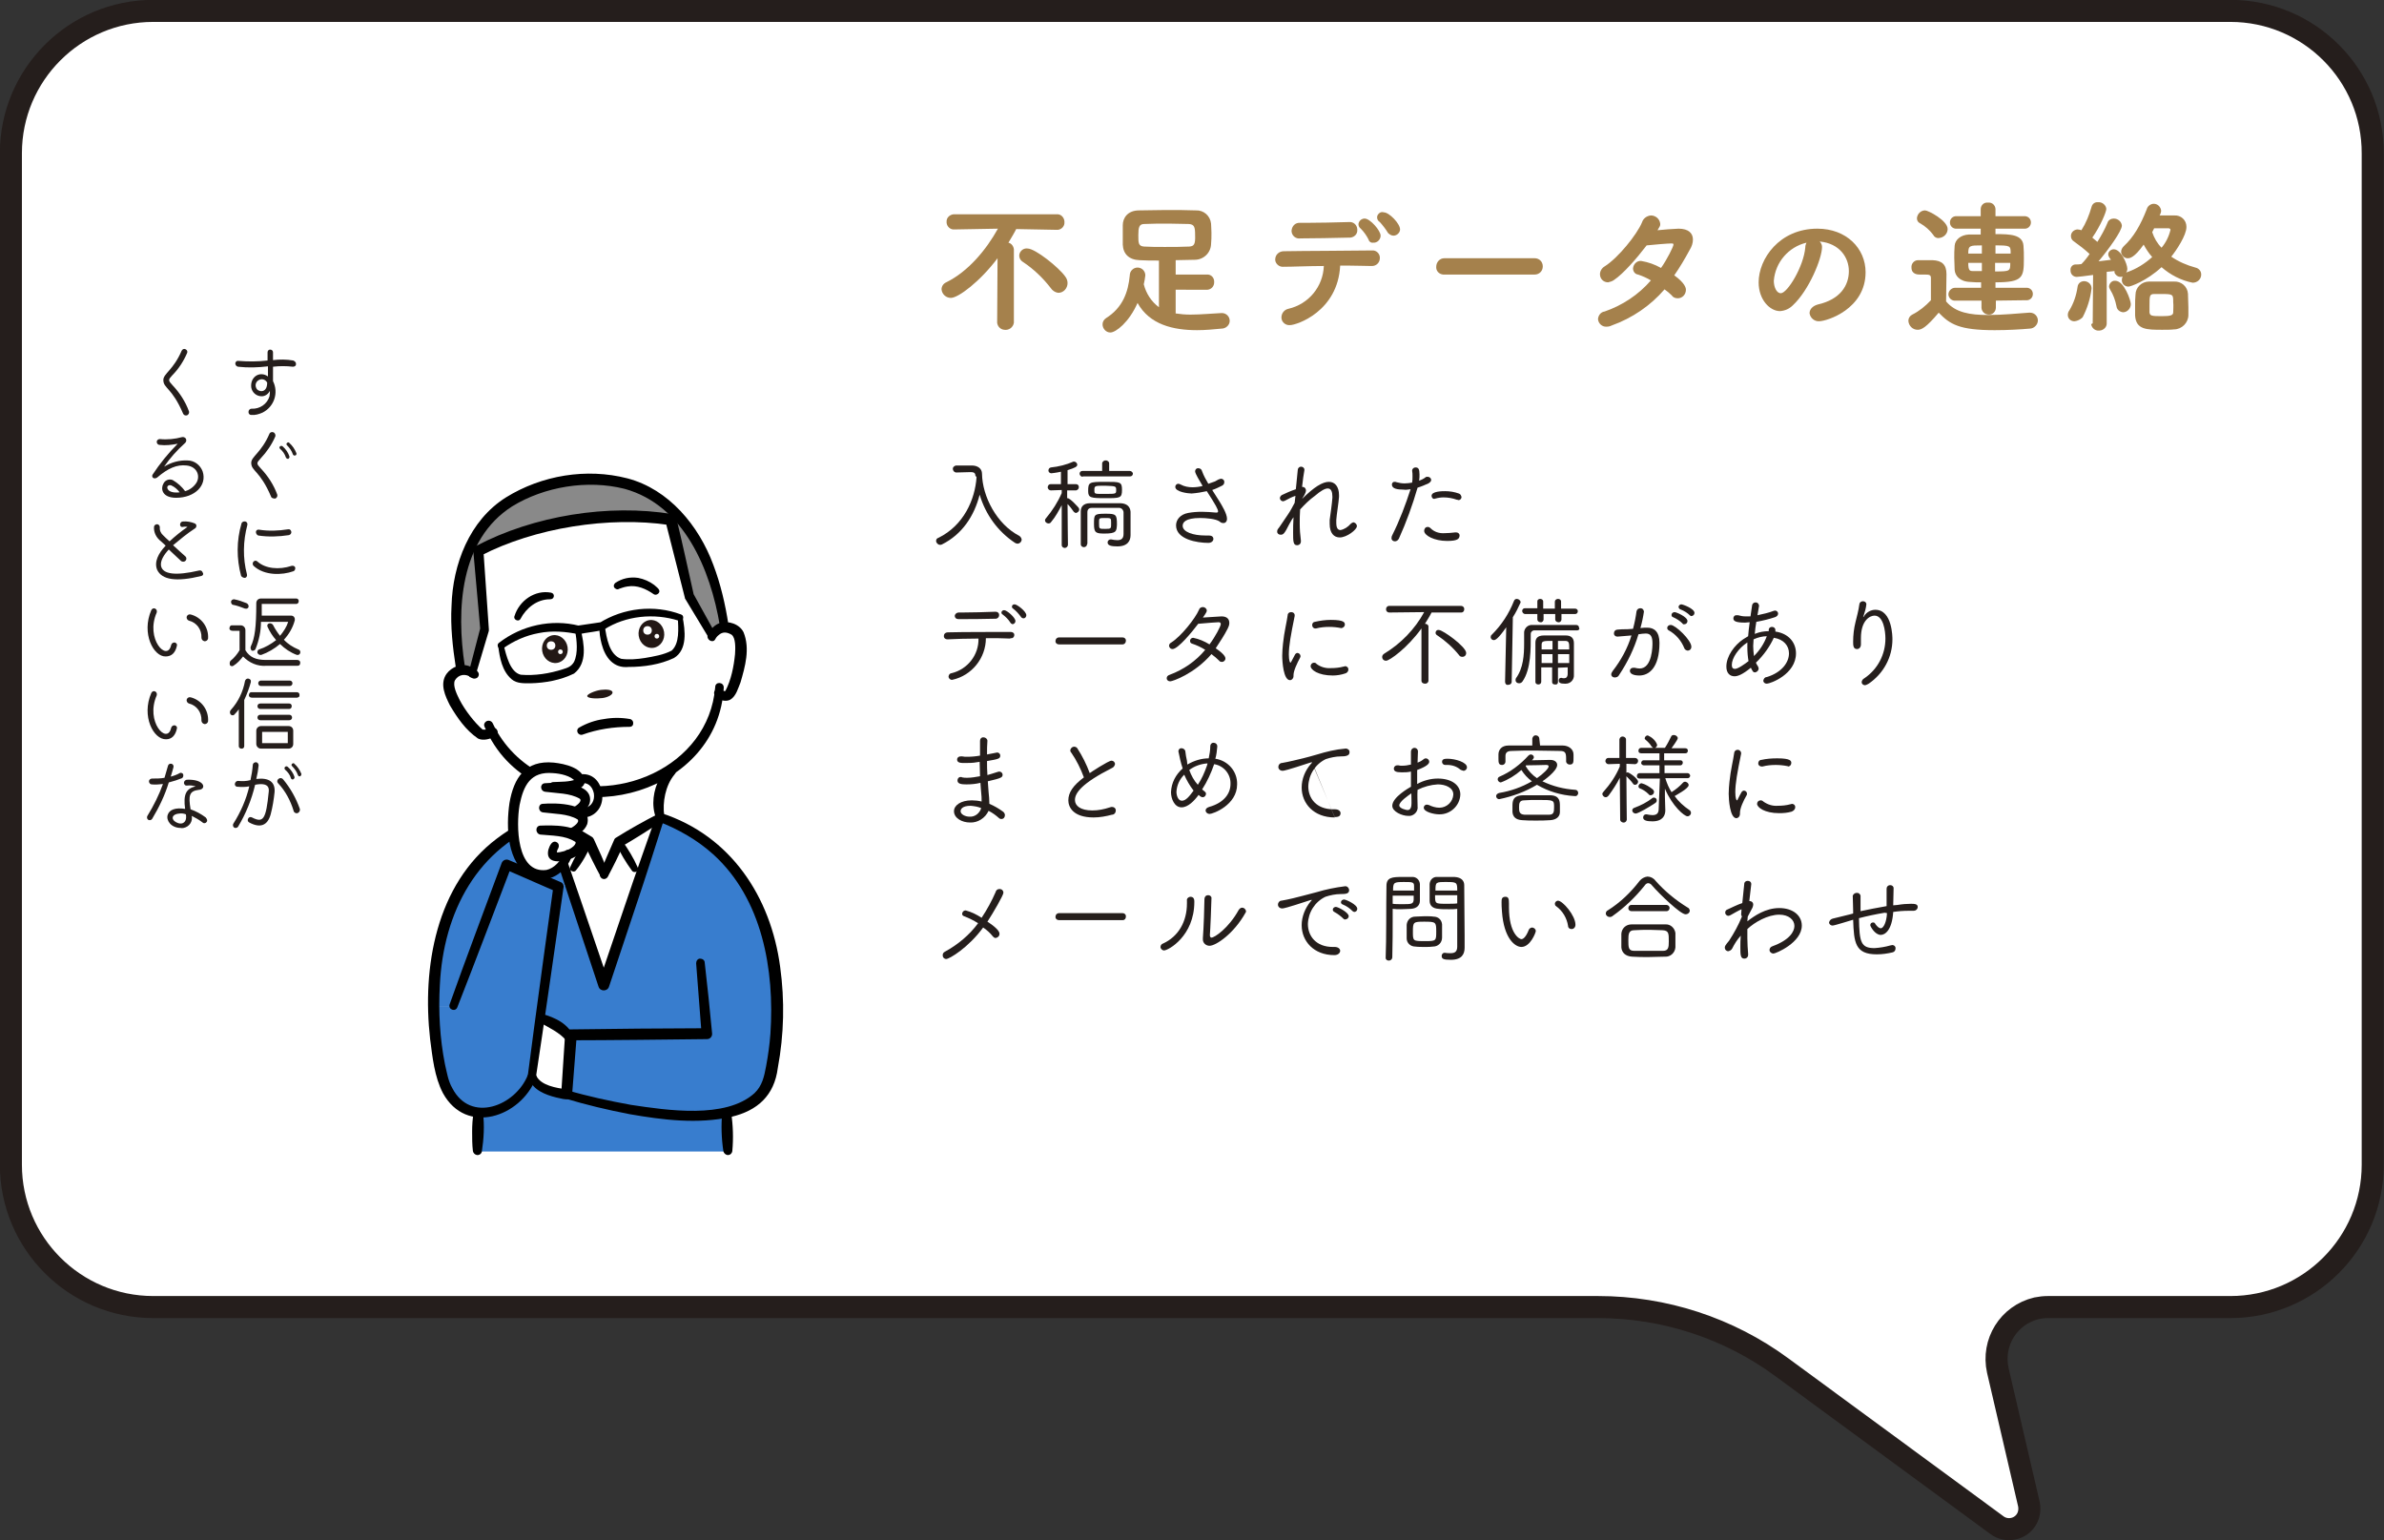 <?xml version="1.0" encoding="utf-8"?>
<!-- Generator: Adobe Illustrator 27.1.1, SVG Export Plug-In . SVG Version: 6.00 Build 0)  -->
<svg version="1.1" id="レイヤー_1" xmlns="http://www.w3.org/2000/svg" xmlns:xlink="http://www.w3.org/1999/xlink" x="0px"
	 y="0px" viewBox="0 0 613 396" style="enable-background:new 0 0 613 396;" xml:space="preserve">
<rect x="0" y="0" width="613" height="396" fill="#333333" stroke="none"/>
<style type="text/css">
	.st0{fill:#FFFFFF;stroke:#251E1C;stroke-width:5.67;stroke-miterlimit:10;}
	.st1{fill:#A5814C;}
	.st2{fill:#251E1C;}
	.st3{fill:#387DCE;}
	.st4{fill:#FFFFFF;}
	.st5{fill:#727171;}
	.st6{fill:#898989;}
	.st7{fill:#231815;}
</style>
<g id="レイヤー_2_00000022535985065756305460000007723643973522243255_">
	<g id="吹き出し">
		<path class="st0" d="M573.5,2.8H39.4C19.2,2.8,2.8,19.2,2.8,39.4v260.1c0,20.2,16.4,36.6,36.6,36.6h371.5c17,0,33.6,5.4,47.3,15.5
			l55.3,40.6c2.3,1.7,5.6,1.2,7.3-1.1c0.9-1.2,1.2-2.8,0.9-4.3l-8-34.4c-1.6-7.2,2.8-14.3,10-16c1-0.2,1.9-0.3,2.9-0.3h46.9
			c20.2,0,36.6-16.4,36.6-36.6v-260C610.2,19.3,593.8,2.8,573.5,2.8C573.5,2.8,573.5,2.8,573.5,2.8z"/>
		<path class="st1" d="M256.5,66.4c-4.5,6-10.1,10.2-12,10.2c-1.3,0-2.3-1-2.4-2.2c0-0.8,0.5-1.5,1.2-1.8
			c5.7-2.8,10.3-8.4,13.3-13.8l-11.2,0.2l0,0c-1,0.1-1.9-0.7-2-1.7c0-0.1,0-0.1,0-0.2c-0.1-1.1,0.8-1.9,1.8-2c0.1,0,0.1,0,0.2,0
			h26.3c1.1-0.1,1.9,0.8,2,1.8c0,0.1,0,0.1,0,0.2c0.1,1-0.7,1.9-1.7,2c-0.1,0-0.1,0-0.2,0l0,0l-10.5-0.2c-0.6,1.2-1.3,2.3-2,3.5
			c0.8,0.2,1.3,0.9,1.4,1.7v18.9c-0.2,1.2-1.3,2-2.5,1.8c-1-0.1-1.7-0.9-1.8-1.8L256.5,66.4z M270.2,74.1c-2-2.6-4.4-4.9-7.1-6.7
			c-0.9-0.5-1.3-1.6-0.8-2.5c0.4-0.7,1.1-1.1,1.9-1c2,0,8.1,4.9,9.7,7.2c0.4,0.5,0.6,1.1,0.6,1.7c0,1.3-1,2.5-2.4,2.5
			C271.3,75.2,270.6,74.7,270.2,74.1z"/>
		<path class="st1" d="M302.3,74.5v6.1c1.3,0.2,2.5,0.3,3.8,0.3c2.8,0,5.6-0.3,8-0.4h0.1c1.1,0,2,0.9,2,2c0,1.1-1,2-2.1,2
			c-2.1,0.2-4.2,0.4-6.3,0.4c-6.1,0-12.2-1.4-15.3-7c-2.2,5-5.6,7.6-7,7.6c-1.1,0-2-1-2-2.1c0-0.6,0.3-1.2,0.9-1.6
			c4.3-2.7,5.7-6.7,6.1-11c0-1.1,0.9-2,2-2s2,0.9,2,2c-0.1,0.8-0.2,1.5-0.4,2.3c0.6,2.4,2,4.5,3.9,5.9V67c-1.8,0-3.5,0-5-0.1
			c-2.7-0.1-4.2-1.6-4.3-4c0-0.7,0-1.4,0-2.2c0-1,0-2.1,0-2.8c0-1.8,1.2-3.8,4.2-3.8c2.1,0,4.5-0.1,7-0.1s5.2,0,7.6,0.1
			c2-0.1,3.7,1.4,3.9,3.4c0,0.6,0.1,1.4,0.1,2.3s0,2.1-0.1,3c-0.1,2.3-2,4-4.2,4c-1.6,0-3.2,0.1-4.9,0.1v3.7h8
			c1-0.1,1.9,0.7,1.9,1.8c0,0.1,0,0.1,0,0.2c0,1-0.7,1.8-1.7,1.9c-0.1,0-0.1,0-0.2,0L302.3,74.5z M307.3,60.4c0-2-0.2-2.7-1.6-2.8
			c-1.6,0-3.4-0.1-5.2-0.1c-2.2,0-4.4,0-6.3,0.1c-1.3,0-1.5,0.9-1.5,2.9s0,2.8,1.5,2.9s3.4,0.1,5.3,0.1c2.1,0,4.4,0,6.3-0.1
			C307,63.3,307.4,62.9,307.3,60.4L307.3,60.4z"/>
		<path class="st1" d="M331.7,83.6c-1.1,0.1-2.1-0.7-2.2-1.8c0-0.1,0-0.1,0-0.2c0-1.1,0.8-2,1.8-2.2c5.2-1.2,8.9-5.7,9.1-11
			c-4,0-7.9,0.2-10.4,0.2H330c-1,0.1-2-0.7-2.1-1.7c0-0.1,0-0.1,0-0.2c0-1.2,1-2.1,2.2-2.1c0,0,0.1,0,0.1,0
			c5.2-0.1,16.7-0.1,22.6-0.2c1-0.1,1.9,0.7,2,1.7c0,0.1,0,0.2,0,0.3c0,1.1-0.9,2-2,2c-0.1,0-0.1,0-0.2,0h-0.1
			c-1.4,0-3.3-0.1-5.5-0.1h-2.4C344,80.1,333.4,83.6,331.7,83.6z M335.9,57.3c3.8,0,6.6-0.1,10.9-0.2h0.1c1.1-0.1,2,0.7,2.1,1.8
			c0,0.1,0,0.2,0,0.2c0.1,1-0.7,1.9-1.8,2c-0.1,0-0.1,0-0.2,0c-5,0.1-8.7,0.2-12.6,0.2c-1.1,0.2-2.2-0.6-2.3-1.8c0-0.1,0-0.1,0-0.2
			c0.1-1.2,1-2.1,2.2-2c0,0,0.1,0,0.1,0L335.9,57.3z M351.9,61.6c-0.5-1-1.2-2-2-2.8c-0.4-0.3-0.6-0.7-0.6-1.2
			c0.1-0.8,0.8-1.4,1.6-1.4c1.4,0,4.1,3.1,4.1,4.4c0,1-0.9,1.9-1.9,1.8c0,0,0,0,0,0C352.5,62.5,352,62.1,351.9,61.6L351.9,61.6z
			 M358.3,60.6c-0.5,0-1-0.3-1.4-0.7c-0.6-1-1.3-1.9-2.1-2.8c-0.7-0.4-0.9-1.3-0.5-1.9c0.3-0.5,0.9-0.8,1.5-0.6
			c1.4,0,4.2,2.9,4.2,4.4C360,59.8,359.2,60.6,358.3,60.6C358.3,60.6,358.3,60.6,358.3,60.6L358.3,60.6z"/>
		<path class="st1" d="M371.5,70.6c-1.1,0.1-2.1-0.6-2.2-1.7c0-0.1,0-0.2,0-0.3c0-1.2,0.9-2.2,2.1-2.2c0,0,0.1,0,0.1,0h23.1
			c1.2,0,2.1,0.9,2.1,2.1c0,1.2-0.9,2.1-2.1,2.1c0,0,0,0,0,0L371.5,70.6z"/>
		<path class="st1" d="M414.4,83.7c-0.4,0.2-0.8,0.3-1.3,0.3c-1.1,0.1-2.1-0.8-2.2-1.9c0,0,0-0.1,0-0.1c0.1-1,0.8-1.8,1.7-1.9
			c4.6-1.6,8.7-4.3,11.9-8c-1-0.6-2.1-1.1-3.3-1.5c-0.8-0.1-1.3-0.8-1.3-1.6c0.1-1.1,1-2,2.1-1.9c0,0,0,0,0,0
			c1.8,0.3,3.5,0.9,5.1,1.8c1.5-2.1,3.2-5.5,3.2-6c0-0.3-0.2-0.3-0.6-0.3c-0.8,0-4.5,0.3-6.3,0.5c-2.6,3.4-6,7.3-8.4,8.9
			c-0.4,0.3-1,0.5-1.5,0.6c-1.2,0-2.1-0.9-2.1-2.1c0-0.8,0.5-1.6,1.2-2c3.5-2.2,8.3-8.2,9.6-11.3c0.3-1,1.2-1.7,2.3-1.8
			c1.2,0,2.3,0.9,2.4,2.2c0,0.5-0.1,0.6-0.7,1.6c1.8-0.2,3.6-0.3,5.4-0.4c2.6,0,3.7,1.2,3.7,2.8c0,0.9-0.3,1.8-0.8,2.6
			c-1.3,2.4-2.6,4.6-4,6.6c2.8,2,3,3.3,3,3.7c0,1.2-0.9,2.2-2.1,2.2c-0.6,0-1.2-0.2-1.5-0.7c-0.6-0.6-1.2-1.1-1.9-1.6
			C424.4,78.6,419.7,81.8,414.4,83.7z"/>
		<path class="st1" d="M468.5,63.5c0,3-3.4,11.2-7.5,15c-0.9,0.9-2,1.4-3.3,1.5c-2.6,0-5.5-2.9-5.5-7.4c0-6,5.3-13.8,15.1-13.8
			c7.5,0,12.4,5.1,12.4,11.2c0,9.5-10,12.6-11.9,12.6c-1.2,0.1-2.3-0.8-2.5-2c0,0,0-0.1,0-0.1c0-0.9,0.7-1.8,2.1-2.2
			c5.8-1.3,8-4.9,8-8.6c0-3.4-2.3-7.1-7.5-7.6C468.3,62.5,468.5,63,468.5,63.5z M456.1,72.2c0,1.6,0.7,3.2,1.8,3.2
			c1.7,0,5.9-6.9,6.3-11.8c0-0.4,0.1-0.8,0.3-1.2C459.9,63.5,456.5,67.4,456.1,72.2L456.1,72.2z"/>
		<path class="st1" d="M493.1,84.8c-1.3,0-2.3-1-2.4-2.3c0-0.7,0.4-1.3,1-1.6c1.8-0.9,3.4-2.2,4.8-3.7c0-1.5,0-2.8,0-4.1v-1.6
			c0-0.8-0.4-0.9-1.5-0.9h-1.3c-0.5,0-2.2,0-2.2-1.8c-0.1-1,0.7-1.9,1.7-1.9c0,0,0.1,0,0.1,0c1.4,0,2.5,0,3.6,0
			c2.4,0.1,3.6,1.1,3.6,3.6c0,2.1-0.1,4.7-0.1,7c2.4,2.9,6.2,3.5,10.8,3.5c3.7,0,7.7-0.4,10.5-0.6h0.3c1.1,0,2,0.9,2,2
			c0,1.1-1,2.1-2.1,2.1c-2.3,0.2-5.6,0.4-9,0.4c-9.1,0-11.5-1.5-14.4-4.5C495.3,84.2,494.1,84.8,493.1,84.8z M497.1,60.4
			c-0.9-1.2-2-2.2-3.4-3c-0.5-0.2-0.8-0.7-0.8-1.3c0.1-1.1,1-2,2.1-2c0.8,0,5.8,2.6,5.8,4.8c0,1.2-1,2.2-2.2,2.3
			C498,61.3,497.4,61,497.1,60.4L497.1,60.4z M513.2,77.3v1.8c0,1-0.8,1.8-1.7,1.8c0,0-0.1,0-0.1,0c-1,0-1.8-0.7-1.9-1.7
			c0,0,0-0.1,0-0.1v-1.8h-6.7c-0.9,0.1-1.7-0.6-1.8-1.5c0,0,0-0.1,0-0.1c0-0.9,0.8-1.7,1.7-1.7c0,0,0.1,0,0.1,0h6.6v-1.4
			c-0.9,0-1.8,0-2.8-0.1c-2.8-0.1-3.9-1.7-4-3.1c0-1.1-0.1-2.1-0.1-3.1s0-2,0.1-3.1c0.1-1.5,1.5-2.8,3.7-2.9c1,0,2,0,3,0v-1.5h-6.1
			c-0.9,0.1-1.7-0.5-1.8-1.4c-0.1-0.9,0.5-1.7,1.4-1.8c0.1,0,0.2,0,0.4,0h6.1v-1.8c0-1,0.8-1.8,1.8-1.7c0,0,0.1,0,0.1,0
			c1-0.1,1.8,0.6,1.9,1.6c0,0,0,0.1,0,0.1v1.8h7.3c0.9-0.1,1.7,0.5,1.8,1.4c0.1,0.9-0.5,1.7-1.4,1.8c-0.1,0-0.2,0-0.4,0h-7.3v1.4
			c3.8,0,7,0.1,7.2,3c0.1,1.1,0.1,2.2,0.1,3.3c0,4.8-0.2,6.1-7.3,6.1V74h7.8c0.9-0.1,1.7,0.5,1.8,1.4s-0.5,1.7-1.4,1.8
			c-0.1,0-0.2,0-0.4,0L513.2,77.3z M509.6,63.1c-3.1,0-3.5,0-3.5,2.1h3.5V63.1z M509.6,67.6h-3.5c0,2,0.4,2.1,1.2,2.1s1.5,0,2.3,0
			V67.6z M517,65.2c0-2,0-2.1-3.9-2.1v2.1H517z M513,67.6v2.2c3.9,0,3.9-0.1,3.9-2.2H513z"/>
		<path class="st1" d="M533.5,82.6c-0.9,0.1-1.8-0.6-1.8-1.6c0,0,0,0,0,0c0-0.4,0.1-0.8,0.4-1.2c1.1-1.8,1.8-3.9,2.1-6
			c0.1-0.9,0.8-1.5,1.7-1.5c1,0,1.9,0.8,1.9,1.8c0,0,0,0.1,0,0.1c-0.3,2.6-1.1,5.1-2.3,7.4C534.9,82.2,534.2,82.5,533.5,82.6z
			 M538.1,83.1l0.1-12.4c-2.1,0.3-3.9,0.5-4.2,0.5c-0.9,0-1.6-0.7-1.6-1.6c0,0,0,0,0-0.1c-0.1-0.8,0.5-1.5,1.3-1.5c0,0,0,0,0.1,0
			c0.4,0,0.9,0,1.4-0.1c0.8-0.8,1.5-1.7,2.1-2.6c-1.3-1.2-2.6-2.2-4-3.2c-0.5-0.3-0.8-0.8-0.8-1.4c0-0.9,0.7-1.6,1.6-1.7
			c0,0,0,0,0.1,0c0.3,0,0.7,0.1,1,0.2c1.2-1.9,2-3.9,2.6-6c0.2-0.8,0.9-1.3,1.7-1.2c1-0.1,2,0.7,2.1,1.7c0,0.8-1.5,4.4-3.6,7.4
			l1.3,1.1c1-1.6,1.9-3.2,2.6-4.9c0.2-0.7,0.9-1.1,1.6-1.1c1.1,0,2,0.8,2.1,1.8c0,1.4-3.4,6.1-6,9.2l3.2-0.4l-0.3-0.4
			c-0.2-0.3-0.4-0.6-0.4-1c0-0.7,0.7-1.3,1.4-1.3c0,0,0,0,0,0c1.9,0,3.5,3.8,3.5,5c0,0.4-0.1,0.7-0.3,1l0.2-0.1
			c2.4-0.8,4.6-2.2,6.5-3.9c-0.9-1-1.6-2.1-2.2-3.2c-2.4,3.4-3.6,3.5-4,3.5c-0.9,0.1-1.7-0.7-1.8-1.6c0-0.6,0.3-1.1,0.7-1.5
			c2.5-2.3,4.3-5.4,5.9-9.5c0.2-0.8,1-1.4,1.8-1.4c1,0,1.8,0.8,1.9,1.8c0,0.3-0.1,0.5-0.2,0.8l-0.2,0.4c1.2,0,2.5,0,3.8,0
			c1.7-0.1,3.1,1.2,3.1,2.9c0,0,0,0.1,0,0.1c0,2.1-2.6,6-3.9,7.6c1.9,1.3,4,2.2,6.2,2.8c0.9,0.2,1.5,0.9,1.5,1.8
			c0,1.2-1,2.1-2.2,2.1c0,0,0,0,0,0c-3-0.6-5.7-2-8-4c-3.9,3.6-8,5-8.5,5c-1,0-1.8-0.8-1.7-1.8c0,0,0,0,0,0c0-0.3,0.1-0.6,0.2-0.8
			c-0.8,0.3-1.6-0.1-2-0.8c-0.1-0.1-0.1-0.3-0.1-0.4v-0.2l-2,0.2v13.1c0.1,1-0.7,1.9-1.8,2c-0.1,0-0.1,0-0.2,0c-1,0.1-1.9-0.7-2-1.7
			C538,83.3,538,83.2,538.1,83.1L538.1,83.1z M544.2,78.7c-0.3-1.5-0.8-2.9-1.6-4.2c-0.2-0.3-0.3-0.6-0.3-0.9
			c0.1-0.8,0.8-1.5,1.6-1.4c0,0,0,0,0,0c2.3,0,4,5.1,4,6c0,1.1-0.9,2.1-2,2.1c0,0,0,0,0,0C545,80.2,544.3,79.6,544.2,78.7z
			 M559,84.7c-0.8,0.1-1.9,0.1-3,0.1c-4,0-6.8,0-7-3.7c0-0.7,0-1.6,0-2.4c0-1,0-2,0.1-2.9c0-1.9,1.6-3.4,3.5-3.4c0,0,0,0,0,0
			c1,0,2.1,0,3.3,0s2.3,0,3.1,0c1.9-0.1,3.5,1.3,3.6,3.2c0,0.1,0,0.2,0,0.2c0,1,0.1,2.1,0.1,3.2c0,0.7,0,1.4,0,2
			C562.7,83,561,84.7,559,84.7C559,84.7,559,84.7,559,84.7z M558.8,77.7c0-2,0-2.1-3-2.1c-0.7,0-1.4,0-1.8,0c-1.3,0-1.3,0.4-1.3,3.2
			c0,0.6,0,1.1,0,1.5c0.1,0.9,0.5,1,3.1,1c2.3,0,3-0.2,3-1S558.9,78.6,558.8,77.7L558.8,77.7z M558.1,59.1c0-0.2-0.2-0.4-0.5-0.4
			c-1.3,0-2.5,0-3.7,0l-0.5,1c0.5,1.5,1.3,2.9,2.4,4C556.9,62.4,557.7,60.8,558.1,59.1L558.1,59.1z"/>
		<path class="st2" d="M250.8,122.3c0-0.8-0.6-0.9-1.2-0.9h-0.1l-3.7,0.1l0,0c-0.5-0.1-0.8-0.5-0.8-1c0-0.4,0.4-0.7,0.8-0.8
			c1.1,0,3,0,4.1,0c1.5,0,2.6,0.8,2.6,2.1c0.1,5.9,3.8,13,9.6,16c0.3,0.2,0.5,0.5,0.6,0.9c0,0.6-0.5,1.1-1.1,1.1
			c-0.2,0-0.4-0.1-0.6-0.2c-4.4-2.9-7.6-7.3-9.1-12.4c-1.4,5.5-4.5,10.2-9.7,12.8c-0.2,0.1-0.3,0.1-0.5,0.1c-0.5,0-1-0.5-1-1
			c0-0.4,0.2-0.7,0.6-0.8c6.5-3.2,9.4-9.8,9.8-15.6L250.8,122.3z"/>
		<path class="st2" d="M273,129.9c-0.8,1.5-1.6,3-2.7,4.3c-0.2,0.3-0.4,0.4-0.7,0.4c-0.5,0-0.9-0.4-0.9-0.8c0-0.2,0.1-0.4,0.3-0.6
			c1.6-1.9,3-4.1,4-6.4V126l-2.8,0.1l0,0c-0.4,0-0.7-0.3-0.8-0.7c0,0,0,0,0-0.1c0-0.4,0.3-0.8,0.7-0.8c0,0,0,0,0,0h2.7l0-3.2
			c-1.3,0.3-2.5,0.4-2.5,0.4c-0.4,0-0.8-0.4-0.7-0.8c0-0.3,0.2-0.6,0.6-0.7c2-0.2,4-0.7,5.8-1.5c0.1,0,0.2,0,0.2,0
			c0.4,0,0.8,0.4,0.8,0.8c0,0.5-0.6,0.8-2.5,1.4c0,0.6,0,2.1,0,3.6h2.2c0.4,0,0.7,0.3,0.7,0.7c0,0,0,0,0,0.1c0,0.4-0.3,0.7-0.7,0.8
			c0,0,0,0-0.1,0l0,0h-2.2c0,0.8,0,1.5,0,2h0.1c0.7,0,2.7,2.3,2.8,2.4c0.1,0.1,0.2,0.3,0.2,0.5c0,0.5-0.4,0.8-0.8,0.9
			c-0.2,0-0.4-0.1-0.6-0.3c-0.5-0.7-1-1.4-1.6-2c0,3.1,0.1,10.5,0.1,10.5c0,0.4-0.4,0.8-0.8,0.8c0,0,0,0,0,0c-0.4,0-0.8-0.3-0.8-0.7
			c0,0,0,0,0-0.1L273,129.9z M278.4,122.6c-0.4,0-0.7-0.3-0.8-0.7c0,0,0,0,0-0.1c0-0.4,0.3-0.7,0.7-0.7c0,0,0,0,0.1,0h5v-2
			c0.1-0.5,0.6-0.8,1.1-0.7c0.4,0.1,0.7,0.4,0.7,0.7v2h5.3c0.4,0,0.7,0.3,0.8,0.6c0,0,0,0,0,0.1c0,0.4-0.3,0.7-0.7,0.7
			c0,0,0,0-0.1,0H278.4z M279.5,140c0,0.4-0.4,0.7-0.8,0.7c0,0,0,0,0,0c-0.4,0-0.8-0.3-0.8-0.7c0,0,0,0,0,0c0-1.4,0-2.9,0-4.4
			s0-2.9,0-4.1s0.7-2.1,2.4-2.1c1.1,0,2.9,0,4.6,0c1.3,0,2.5,0,3.3,0c1.6,0.1,2.4,0.9,2.5,2.2c0,0.9,0,1.6,0,2.2v1.6
			c0,0.4,0,1.3,0,2.2l0,0c0,1.4-0.7,2.9-3.4,2.9c-1.5,0-2.5-0.2-2.5-1c0-0.5,0.4-0.8,0.8-0.8c0,0,0,0,0,0h0.1
			c0.5,0.1,1.1,0.2,1.6,0.2c1,0,1.6-0.4,1.6-1.6c0-0.1,0-3.4,0-5.5c0-0.6-0.4-1.1-1-1.2c-0.1,0-0.1,0-0.2,0c-0.7,0-1.9,0-3,0
			c-1.6,0-3.3,0-4,0s-1.1,0.4-1.1,1.1c0,1.2,0,2.6,0,4.2c0,1.3,0,2.6,0,3.9L279.5,140z M284.2,128.1c-3.7,0-4.4-0.1-4.4-1.8
			c0-2.3,0.2-2.4,4.4-2.4c3.9,0,4.3,0,4.3,2.1S288,128.1,284.2,128.1L284.2,128.1z M284,137.2c-2.2,0-2.7-0.2-2.7-2.4
			c0-2.5,0-2.7,3-2.7c2.7,0,2.9,0.2,2.9,2.8C287.1,136.6,287.1,137.2,284,137.2L284,137.2z M284.2,124.9c-2.7,0-2.8,0-2.8,1.1
			s0,1,2.8,1s2.8,0,2.8-1S286.9,125,284.2,124.9L284.2,124.9z M285.7,134.4c0-1.2,0-1.2-1.6-1.2s-1.5,0-1.5,1.4s0,1.4,1.6,1.4
			S285.7,135.9,285.7,134.4L285.7,134.4z"/>
		<path class="st2" d="M309.2,124.9c-0.7-1.2-1.9-3.1-1.9-3.7c0-0.4,0.3-0.8,0.7-0.8c0,0,0,0,0.1,0c0.5,0,0.9,0.3,1,0.8
			c0.4,1.1,1,2.2,1.6,3.2c0.5-0.2,1.1-0.4,1.7-0.6c0.4-0.2,0.5-0.3,0.9-0.5c0.2-0.1,0.4-0.1,0.6-0.2c0.5,0,0.9,0.3,0.9,0.8
			c0,0,0,0,0,0.1c0,0.4-0.2,0.7-0.6,0.9c-0.8,0.4-1.6,0.8-2.5,1.1c0.6,1,1.3,2,1.9,3s1.9,3.1,1.9,4.4c0,0.7-0.4,1.1-0.9,1.1
			c-0.4,0-0.7-0.1-1-0.4c-1-0.7-3.5-0.9-5-0.9c-3.9,0-4.5,1.2-4.5,2c0,1.6,2.7,2.5,5.8,2.5c0.3,0,0.6,0,0.9,0c0.6,0,1.2,0.2,1.2,0.9
			c0,0.5-0.5,1-1.3,1c-2.9,0-8.3-0.9-8.3-4.5c0-1.4,1-2.8,3.1-3.2c1.1-0.2,2.3-0.3,3.5-0.3c1.2,0,2.4,0.1,3.6,0.2c0.1,0,0.2,0,0.2,0
			c0.3,0,0.4-0.1,0.4-0.3c0-0.5-0.5-1.5-2.9-5.2c-1.3,0.3-2.6,0.5-3.9,0.6c-0.9,0-4.2-0.4-4.2-1.7c0-0.4,0.3-0.8,0.8-0.8
			c0,0,0,0,0,0c0.2,0,0.4,0.1,0.6,0.2c0.9,0.5,2,0.7,3,0.7c0.8,0,1.7-0.1,2.5-0.3L309.2,124.9z"/>
		<path class="st2" d="M331.5,134.8c-1.2,2.4-1.5,2.7-2.2,2.7c-0.5,0-0.9-0.3-0.9-0.8c0,0,0,0,0,0c0-0.3,0.1-0.6,0.3-0.8l0.3-0.4
			c0.6-0.9,1.4-2.1,2.1-3.1c0.7-1,1.2-2,1.8-3.1l0.2-1.8c-0.9,0.3-1.7,0.7-2.6,1.2c-0.2,0.1-0.4,0.2-0.6,0.2c-0.4,0-0.8-0.4-0.8-0.8
			c0,0,0,0,0,0c0-0.3,0.2-0.6,0.5-0.8c1-0.5,2.4-1.1,3.6-1.5c0.2-2,0.4-3.8,0.5-5c0-0.4,0.4-0.8,0.8-0.8c0.5,0,0.9,0.3,0.9,0.8
			c0,0,0,0.1,0,0.1c-0.2,1-0.4,2.6-0.6,4.3h0.1c0.5,0,0.8,0.3,0.9,0.8c0,0,0,0.1,0,0.1c0,0.4-0.2,0.8-0.4,1.2l-0.6,1
			c3.1-3.1,5.3-4.4,6.9-4.4s2.6,1.3,2.6,3.4c0,0.2,0,0.3,0,0.5c-0.1,1.5-0.6,4.4-0.7,5.9c0,0.2,0,0.5,0,0.7c0,1.4,0.4,1.9,1.1,1.9
			c1-0.2,1.9-0.8,2.6-1.6c0.2-0.2,0.4-0.3,0.7-0.4c0.5,0.1,0.9,0.5,0.9,1c0,0.9-2.6,2.9-4.4,2.9c-1.5,0-2.6-1.1-2.6-3.5
			c0-0.3,0-0.6,0-1c0.2-1.4,0.6-4.2,0.7-5.7v-0.3c0-1.2-0.3-2.1-1.2-2.1c-0.7,0-1.8,0.6-3.3,1.9c-1.4,1-2.6,2.2-3.8,3.5
			c-0.1,1.2-0.1,2.5-0.1,3.7c0,1.4,0.1,2.8,0.3,4.3c0,0,0,0.1,0,0.2c0,0.6-0.4,1-1,1c-1,0-1-1.1-1-3.2c0-1.2,0-2.5,0.1-4
			C332.3,133.4,331.9,134,331.5,134.8z"/>
		<path class="st2" d="M360.9,125.9c-1.5,0-3-0.2-3-1.3c0-0.4,0.3-0.7,0.6-0.7c0,0,0.1,0,0.1,0c0.2,0,0.3,0,0.5,0.1
			c0.7,0.2,1.4,0.3,2.1,0.3c0.6,0,1.3-0.1,1.9-0.2c0.1-0.5,0.1-1,0.1-1.6c0-0.5,0-1-0.1-1.5V121c0-0.4,0.4-0.8,0.8-0.8
			c0,0,0,0,0.1,0c0.7,0,1,0.4,1,1.8c0,0.5,0,1-0.1,1.6c0.6-0.2,1.2-0.5,1.7-0.9c0.1-0.1,0.3-0.1,0.5-0.1c0.5,0,0.9,0.4,0.9,0.8
			c0,0.3-0.2,0.6-0.7,0.9c-0.9,0.4-1.8,0.8-2.8,1.1c-1.3,4.5-2.9,8.9-4.8,13.1c-0.2,0.4-0.6,0.7-1,0.7c-0.5,0-0.9-0.3-0.9-0.8
			c0,0,0-0.1,0-0.1c0-0.3,0.1-0.5,0.2-0.7c1.9-3.8,3.4-7.8,4.7-11.8C362,125.9,361.4,126,360.9,125.9z M372.1,139.1
			c-3.3,0-5.9-1.4-5.9-2.6c0-0.5,0.3-1,0.9-1c0,0,0,0,0,0c0.3,0,0.5,0.1,0.7,0.3c1,1,2.3,1.4,3.7,1.3c0.9,0,1.8-0.1,2.7-0.2h0.2
			c0.5,0,0.9,0.3,0.9,0.8c0,0,0,0.1,0,0.1C375.2,138.5,374.9,139.1,372.1,139.1z M374.6,128.5c-1.1-0.4-2.3-0.6-3.4-0.6
			c-0.7,0-1.4,0.1-2.1,0.3c-0.1,0-0.2,0-0.3,0.1c-0.4,0-0.7-0.4-0.7-0.8c0,0,0,0,0,0c0-1.2,2.8-1.2,3.5-1.2c1.2,0,2.4,0.2,3.5,0.6
			c0.4,0.1,0.6,0.5,0.7,0.9c0,0.4-0.3,0.8-0.8,0.8c0,0,0,0,0,0C374.8,128.5,374.7,128.5,374.6,128.5z"/>
		<path class="st2" d="M259.7,164.2c-0.9,0-2-0.1-3.3-0.1h-2.9c0,5.1-3.6,9.6-8.6,10.7c-0.5,0.1-0.9-0.3-1-0.7c0,0,0-0.1,0-0.1
			c0-0.5,0.4-0.9,0.8-0.9c4.1-1,7-4.7,6.9-8.9c-3,0-6,0.1-7.9,0.2h-0.1c-0.5,0-0.9-0.3-0.9-0.8c0,0,0,0,0-0.1c0-0.4,0.3-0.9,1.1-0.9
			c3.7-0.1,11.9-0.1,16.1-0.1c0.5,0,0.9,0.3,0.9,0.7c0,0,0,0,0,0.1c0,0.5-0.4,0.9-0.9,0.8C259.7,164.2,259.7,164.2,259.7,164.2
			L259.7,164.2z M256,157.3c0.5,0,0.9,0.3,0.9,0.8c0,0,0,0,0,0.1c0,0.5-0.4,0.9-0.9,0.9c-3.6,0.1-6.8,0.1-9.5,0.1
			c-0.7,0-1-0.4-1-0.8c0-0.5,0.5-0.9,1-0.9c0,0,0,0,0,0h1.1C250.4,157.5,252.9,157.4,256,157.3L256,157.3z M259.8,160.1
			c-0.5-0.8-1.2-1.5-2-2.1c-0.2-0.1-0.3-0.3-0.3-0.5c0-0.4,0.4-0.6,0.7-0.6c0.7,0,2.9,1.9,2.9,2.8c0,0.4-0.3,0.8-0.8,0.8
			C260.1,160.4,259.9,160.3,259.8,160.1L259.8,160.1z M262.5,158.6c-0.6-0.8-1.2-1.5-2-2.1c-0.2-0.1-0.3-0.3-0.3-0.5
			c0-0.4,0.3-0.6,0.7-0.6c0,0,0,0,0,0c0.6,0,3,1.8,3,2.8c0,0.4-0.3,0.8-0.7,0.8c0,0,0,0,0,0C262.9,159,262.6,158.8,262.5,158.6
			L262.5,158.6z"/>
		<path class="st2" d="M272.3,165.7c-0.5,0-0.9-0.3-0.9-0.8c0,0,0-0.1,0-0.1c0-0.5,0.4-0.9,0.9-0.9c0,0,0,0,0.1,0h16.2
			c0.5,0,0.9,0.3,0.9,0.8c0,0,0,0,0,0.1c0,0.5-0.4,0.9-0.8,0.9c0,0-0.1,0-0.1,0H272.3z"/>
		<path class="st2" d="M300.9,175.2c-0.5,0-0.9-0.3-0.9-0.8c0,0,0,0,0,0c0-0.4,0.2-0.7,0.8-0.9c3.5-1.3,6.7-3.5,9.1-6.4
			c-1.1-0.7-2.2-1.2-3.4-1.6c-0.3-0.1-0.5-0.3-0.5-0.7c0-0.5,0.4-0.8,0.8-0.8c0,0,0,0,0,0c1.5,0.3,2.9,0.9,4.2,1.7
			c1.5-2,2.9-4.7,2.9-5.2c0-0.4-0.2-0.5-0.6-0.5s-3,0.2-5.2,0.4c-1.5,2-5.2,6.5-6.6,6.5c-0.5,0-0.8-0.3-0.9-0.8c0,0,0,0,0,0
			c0-0.4,0.2-0.7,0.6-0.9c2.5-1.6,6.1-6.1,7.1-8.4c0.1-0.4,0.5-0.7,1-0.7c0.5,0,1,0.4,1,0.9c0,0.2,0,0.4-1,1.8c0.7,0,4-0.3,4.8-0.3
			c1.4,0,2,0.7,2,1.7c0,0.5-0.2,1-0.4,1.4c-0.9,1.8-2,3.4-3.1,5.1c2.4,1.6,2.5,2.4,2.5,2.6c0,0.5-0.4,0.9-0.9,0.9
			c-0.3,0-0.6-0.1-0.7-0.3c-0.6-0.6-1.3-1.2-2-1.7C307.1,173.3,301.5,175.2,300.9,175.2z"/>
		<path class="st2" d="M329.7,168.6c0-1,0.1-2.1,0.2-3.1c0.3-3,1-5.7,1.2-7.3c0-0.5,0.4-0.8,0.9-0.8c0.5,0,0.9,0.3,0.9,0.8
			c0,0,0,0,0,0c0,0.1,0,0.1,0,0.2c-1,4.9-1.5,7.7-1.5,9.9c0,1.6,0.3,2.1,0.4,2.1s0.2-0.2,0.3-0.4s0.8-1.5,0.9-1.7
			c0.1-0.2,0.4-0.4,0.6-0.4c0.4,0,0.8,0.4,0.8,0.8c0,0.1,0,0.2-0.1,0.4c-0.8,1.5-1.7,3.4-1.7,4.5v0.3c0,0.5-0.4,1-0.9,1
			C330,174.9,329.7,170.1,329.7,168.6z M342.7,173.7c-3.8,0-5.7-1.5-5.7-2.4c0-0.5,0.4-0.9,0.9-0.9c0.2,0,0.5,0.1,0.6,0.3
			c1,0.8,2.4,1.2,3.7,1.1c1.1,0,2.2-0.1,3.3-0.4c0.1,0,0.2,0,0.3-0.1c0.5,0,0.9,0.3,0.9,0.8c0,0,0,0,0,0.1c0,0.5-0.4,0.9-0.9,1
			C344.9,173.5,343.8,173.7,342.7,173.7L342.7,173.7z M344.8,161.5c-1-0.2-2-0.3-3-0.3c-1.1,0-2.3,0.1-3.4,0.4c-0.1,0-0.1,0-0.2,0
			c-0.5,0-0.8-0.4-0.8-0.9c0-0.4,0.3-0.8,0.7-0.8c1.3-0.3,2.7-0.5,4.1-0.5c3.5,0,3.6,0.7,3.6,1.2c0,0.5-0.4,0.8-0.8,0.9c0,0,0,0,0,0
			C344.9,161.5,344.8,161.5,344.8,161.5L344.8,161.5z"/>
		<path class="st2" d="M365.5,161.6c-3.6,5-8.2,8.3-9.1,8.3c-0.6,0-1-0.4-1-1c0-0.3,0.2-0.6,0.5-0.8c4.3-2.6,7.9-6.3,10.3-10.7
			l-9,0.1c-0.4,0-0.8-0.3-0.8-0.8c0,0,0-0.1,0-0.1c0-0.4,0.3-0.8,0.8-0.8c0,0,0,0,0,0h18.5c0.4,0,0.8,0.3,0.8,0.8c0,0,0,0,0,0.1
			c0,0.4-0.3,0.8-0.7,0.8c0,0,0,0-0.1,0l-7.6,0c-0.5,1-1.1,1.9-1.7,2.9h0c0.5,0,0.9,0.3,0.9,0.7c0,0,0,0,0,0.1V175
			c0,0.5-0.4,0.8-0.8,0.8c0,0-0.1,0-0.1,0c-0.5,0-0.9-0.3-0.9-0.7c0,0,0,0,0-0.1L365.5,161.6z M375.2,168.5c-1.6-2-3.5-3.7-5.6-5.1
			c-0.4-0.2-0.6-0.6-0.4-1c0.1-0.3,0.5-0.5,0.8-0.4c1,0,7,4.3,7,5.9c0,0.6-0.4,1-1,1C375.6,168.9,375.3,168.7,375.2,168.5
			L375.2,168.5z"/>
		<path class="st2" d="M387,175.3l0.3-14c-2.1,3-2.8,3.3-3.2,3.3c-0.4,0-0.8-0.3-0.8-0.8c0-0.2,0.1-0.5,0.3-0.6
			c2.5-2.5,4.4-5.4,5.7-8.7c0.1-0.3,0.4-0.5,0.7-0.5c0.5,0,1,0.4,1,0.9c-0.6,1.3-1.2,2.6-2,3.8l-0.3,16.6c0,0.5-0.4,0.8-0.9,0.8
			c0,0,0,0,0,0C387.3,176.2,387,175.8,387,175.3C386.9,175.4,386.9,175.4,387,175.3L387,175.3z M405.5,162.1c-1.4,0-3.4,0-5.3,0
			s-4,0-5.5,0c-0.5-0.1-1.1,0.3-1.1,0.9c0,0.1,0,0.2,0,0.3c0,3.4,0.1,8.7-2.1,11.9c-0.2,0.3-0.5,0.5-0.9,0.5c-0.5,0-0.9-0.3-0.9-0.8
			c0-0.2,0-0.3,0.1-0.5c1.9-2.6,2.1-6,2.1-9c0-0.9,0-1.7,0-2.5c-0.1-1.1,0.7-2.1,1.8-2.2c0.2,0,0.4,0,0.5,0c1.9,0,4.3,0,6.6,0
			c1.7,0,3.3,0,4.5,0c0.4,0,0.7,0.3,0.7,0.6c0,0,0,0.1,0,0.1C406.3,161.8,405.9,162.1,405.5,162.1
			C405.5,162.1,405.5,162.1,405.5,162.1L405.5,162.1z M401.5,157.9v1.4c0,0.4-0.4,0.8-0.8,0.7c0,0,0,0,0,0c-0.4,0-0.8-0.3-0.8-0.7
			c0,0,0,0,0,0v-1.4h-3v1.4c0,0.4-0.4,0.8-0.8,0.7c0,0,0,0,0,0c-0.4,0-0.8-0.3-0.8-0.7c0,0,0,0,0,0v-1.4h-3.1
			c-0.4,0-0.7-0.3-0.8-0.7c0,0,0,0,0-0.1c0-0.4,0.3-0.7,0.7-0.7c0,0,0,0,0.1,0h3.1v-1.8c0-0.4,0.4-0.6,0.7-0.6
			c0.4,0,0.8,0.2,0.8,0.7c0,0,0,0,0,0v1.8h3v-1.8c0-0.4,0.4-0.7,0.8-0.7c0,0,0,0,0,0c0.4,0,0.8,0.2,0.8,0.7c0,0,0,0,0,0v1.8h3.6
			c0.4,0,0.7,0.3,0.7,0.6c0,0,0,0.1,0,0.1c0,0.4-0.3,0.7-0.7,0.7c0,0,0,0-0.1,0L401.5,157.9z M400.6,171.7v3.7
			c0,0.4-0.3,0.7-0.7,0.6c0,0,0,0-0.1,0c-0.4,0-0.7-0.2-0.7-0.6c0,0,0,0,0-0.1v-3.7h-2.8c0,1.3,0,2.6,0,3.7l0,0
			c0,0.4-0.3,0.7-0.7,0.7c0,0,0,0-0.1,0c-0.4,0-0.7-0.3-0.7-0.6c0,0,0,0,0-0.1c0-1.3,0-2.8,0-4.3c0-2,0-4,0-5.7
			c0-1.1,0.5-1.9,2.2-1.9c1,0,2.1,0,3.2,0c0.8,0,1.6,0,2.4,0c1.4,0,2.1,0.7,2.1,2c0,0.7,0,1.8,0,3c0,0.1,0,3.7,0,4.9v0.2
			c0.1,1.2-0.8,2.3-2.1,2.3c-0.1,0-0.2,0-0.3,0c-1,0-1.5-0.2-1.5-0.8c0-0.4,0.2-0.7,0.6-0.7h0.1c0.2,0.1,0.5,0.1,0.7,0.1
			c0.5,0,0.9-0.3,0.9-1.2v-1.6L400.6,171.7z M399.2,168.2h-2.8v2.3h2.8V168.2z M399.2,164.8c-2.3,0-2.8,0-2.8,1c0,0.4,0,0.8,0,1.2
			h2.8L399.2,164.8z M403.5,167c0-1.7,0-2.2-1.1-2.2h-1.8v2.2L403.5,167z M403.5,168.2h-2.9v2.3h2.9L403.5,168.2z"/>
		<path class="st2" d="M415.9,163.7c-0.5,0-0.9-0.3-0.9-0.8c0,0,0,0,0-0.1c0-0.5,0.4-0.9,0.9-0.9c0.8-0.1,1.6-0.1,2.5-0.1l1.5-0.1
			c0.4-1.5,0.7-3,0.9-4.5c0.1-0.5,0.5-0.8,1-0.8c0.5,0,0.8,0.3,0.9,0.8c0,0,0,0,0,0.1c-0.2,1.4-0.5,2.8-0.9,4.2
			c0.6-0.1,1.2-0.1,1.8-0.1c1.7,0,3.1,1,3.1,3.9c0,6.4-2.7,8.4-5.2,8.4c-0.6,0-2.4-0.1-2.4-1.2c0-0.5,0.4-0.8,0.9-0.8
			c0.1,0,0.2,0,0.3,0c0.4,0.1,0.9,0.2,1.3,0.2c3.3,0,3.3-5.9,3.3-6.5c0-1.6-0.4-2.5-1.7-2.5c-0.6,0-1.3,0.1-1.9,0.2
			c-1.1,3.7-2.8,7.2-5,10.5c-0.2,0.4-0.6,0.6-1.1,0.6c-0.5,0-0.9-0.3-0.9-0.8c0,0,0,0,0,0c0-0.3,0.2-0.6,0.4-0.9
			c2.1-2.7,3.8-5.8,4.8-9.1C418.4,163.5,417.1,163.6,415.9,163.7z M433.1,166.7c-0.8-2-2.2-3.6-4-4.6c-0.2-0.1-0.4-0.3-0.4-0.6
			c0-0.5,0.4-0.8,0.9-0.8c1.2,0,5.3,3.9,5.3,5.6c0,0.6-0.4,1-1,1C433.5,167.2,433.2,167,433.1,166.7L433.1,166.7z M432.6,160.3
			c-0.7-0.7-1.5-1.2-2.4-1.6c-0.3-0.1-0.4-0.3-0.4-0.6c0-0.4,0.4-0.7,0.8-0.7c0,0,0,0,0,0c0.4,0,3.3,1.2,3.3,2.3
			c0,0.4-0.3,0.8-0.7,0.8C432.9,160.6,432.7,160.5,432.6,160.3L432.6,160.3z M434.6,158.3c-0.7-0.7-1.5-1.2-2.5-1.6
			c-0.3-0.1-0.4-0.3-0.5-0.6c0-0.4,0.4-0.7,0.7-0.7c0,0,0,0,0,0c0.4,0,3.4,1.1,3.4,2.2c0,0.4-0.3,0.8-0.8,0.8
			C434.9,158.5,434.8,158.4,434.6,158.3L434.6,158.3z"/>
		<path class="st2" d="M451.5,170.4c0.1,0.3,0.3,0.6,0.5,0.9c0.1,0.2,0.2,0.4,0.2,0.6c0,0.5-0.4,0.9-0.9,1c-0.5,0-0.6-0.2-1.1-1.2
			c-2.2,1.8-3.4,2.2-4.2,2.2c-1.1,0-2.1-0.7-2.1-2.5c0-2.7,2.1-5.5,4.3-7c0.4-0.3,0.9-0.5,1.3-0.8c0.1-1.1,0.2-2.3,0.4-3.6
			c-0.4,0-0.8,0.1-1.2,0.1c-2.4,0-3-0.4-3-1.1c0-0.4,0.3-0.8,0.7-0.8c0,0,0,0,0.1,0c0.1,0,0.3,0,0.4,0c0.7,0.2,1.3,0.3,2,0.3
			c0.4,0,0.8,0,1.2,0l0.4-2.7c0-0.5,0.4-0.9,0.9-0.9c0.5,0,0.8,0.3,0.9,0.8c0,0,0,0,0,0c0,0.1,0,0.1,0,0.1l-0.4,2.4
			c1.4-0.3,2.8-0.6,4.1-1.1c0.1,0,0.2-0.1,0.4-0.1c0.4,0,0.8,0.3,0.8,0.8c0,0.3-0.2,0.7-0.8,0.9c-1.5,0.5-3.1,0.9-4.8,1.2
			c-0.2,1.1-0.3,2.1-0.4,3.1c1.2-0.5,2.4-0.7,3.6-0.7l0-0.4c0-0.4,0.4-0.7,0.8-0.7c0.5,0,0.9,0.3,0.9,0.8v0.2c0,0.1,0,0.1,0,0.2
			c3.5,0.5,5.3,2.9,5.3,5.6c0,5.4-6.6,7.8-7.5,7.8c-0.5,0-0.9-0.3-0.9-0.8c0,0,0,0,0,0c0.1-0.5,0.4-0.9,0.9-0.9
			c3.9-1.2,5.7-3.8,5.7-6.1c0-1.9-1.3-3.6-3.9-4C455.1,166.2,453.5,168.5,451.5,170.4z M449.3,166.5c0-0.4,0-0.8,0-1.3
			c-2.3,1.5-4,4-4,5.8c0,0.7,0.3,1,0.8,1c0.8,0,2.6-1.3,3.5-2C449.4,168.9,449.3,167.7,449.3,166.5L449.3,166.5z M450.9,164.4
			c0,0.6-0.1,1.2-0.1,1.7c0,0.9,0.1,1.7,0.2,2.6c1.5-1.5,2.6-3.2,3.3-5.1C453.2,163.6,452,163.9,450.9,164.4L450.9,164.4z"/>
		<path class="st2" d="M479.6,176.2c-0.5,0-0.9-0.3-0.9-0.8c0,0,0,0,0,0c0-0.4,0.3-0.8,0.7-1c3.4-2.3,5.4-6.1,5.4-10.2
			c0-1.9-0.5-5.9-2.8-5.9c-1.1,0-3.5,1.1-3.5,5.8c0,0.5,0,0.9,0,1.5v0.1c0,0.8-0.5,1.2-1,1.2c-1,0-1-1-1-1.9c0-1.7,0.2-3.4,0.6-5
			c0.3-1.3,0.8-3,1-4.6c0-0.4,0.4-0.8,0.9-0.8c0.5,0,0.9,0.3,0.9,0.8c0,0,0,0,0,0c-0.1,1-0.4,2-0.7,2.9c-0.1,0.1-0.1,0.3-0.1,0.4
			l0,0c0,0,0.2-0.2,0.3-0.4c0.6-0.9,1.7-1.5,2.8-1.5c4.4,0,4.4,7.1,4.4,7.6c0,4.6-2.3,8.8-6.1,11.4
			C480.2,176,479.9,176.1,479.6,176.2z"/>
		<path class="st2" d="M249.4,211.5c-2,0-4.1-1.1-4.1-2.9c0-1.5,1.7-2.8,4.6-2.8c0.8,0,1.7,0.1,2.5,0.3c0-0.8,0-1.5-0.1-2.2
			c-0.1-0.7-0.1-1.6-0.2-2.6c-1.2,0.3-2.4,0.4-3.6,0.4c-1.2,0-2.3-0.1-2.3-1c0-0.5,0.3-0.9,0.8-0.9c0,0,0.1,0,0.1,0
			c0.1,0,0.2,0,0.3,0.1c0.4,0.1,0.9,0.1,1.3,0.1c1.1,0,2.2-0.2,3.3-0.4c0-1.2-0.1-2.5-0.1-3.7l-0.7,0.1c-1,0.2-2.1,0.2-3.1,0.2
			c-1,0-2,0-2-0.9c0-0.4,0.3-0.8,1-0.8c0.1,0,0.2,0,0.3,0c0.4,0.1,0.9,0.1,1.3,0.1c1.1,0,2.2-0.1,3.3-0.3c0-0.8,0-1.4,0-2.1
			s0-1.2,0-1.7c0-0.5,0.3-0.9,0.8-0.9c0,0,0,0,0.1,0c0.5,0,1,0.4,1,0.9c0,0,0,0,0,0l0,0c-0.1,1.1-0.1,2.2-0.1,3.5
			c0.2,0,2.5-0.5,2.6-0.5c0.4,0,0.8,0.3,0.8,0.8c0,0,0,0,0,0c0,0.8-0.5,0.9-3.4,1.4c0,1.2,0,2.4,0.1,3.6c0.8-0.2,1.6-0.5,2.6-0.8
			c0.1,0,0.3-0.1,0.4-0.1c0.5,0,0.8,0.3,0.9,0.7c0,0,0,0,0,0.1c0,0.7-0.3,0.9-3.8,1.7c0.1,1,0.1,1.9,0.2,2.8s0.2,2,0.2,3
			c1.2,0.5,2.4,1.2,3.5,2c0.3,0.2,0.5,0.6,0.5,0.9c0,0.5-0.3,1-0.9,1c0,0,0,0,0,0c-0.3,0-0.5-0.1-0.7-0.3c-0.8-0.7-1.6-1.3-2.6-1.8
			C253.3,210.4,251.4,211.6,249.4,211.5z M249.6,207.2c-2.2,0-2.6,0.9-2.6,1.4c0,0.8,1.2,1.4,2.3,1.4c1.4,0.1,2.6-0.9,3-2.2
			C251.4,207.4,250.5,207.3,249.6,207.2z"/>
		<path class="st2" d="M275.5,193.6c-0.2-0.2-0.3-0.4-0.3-0.7c0.1-0.5,0.5-0.9,1-0.9c0.3,0,0.7,0.2,0.8,0.4c1.3,2,2.4,4.2,3.2,6.4
			c0.1-0.1,4.8-3.2,5.6-3.2c0.5,0,0.9,0.4,0.9,0.9c0,0,0,0,0,0c-0.1,0.4-0.3,0.8-0.8,1c-7.7,3.9-9.5,6.4-9.5,8.2
			c0,1.5,1.4,2.7,4.5,2.7c1.5,0,3-0.3,4.5-0.8c0.2-0.1,0.4-0.1,0.6-0.1c0.5,0,0.9,0.4,0.9,0.8c0,0,0,0,0,0.1c0,0.6-0.4,1.1-1,1.1
			c-1.5,0.4-3.1,0.7-4.7,0.7c-5.3,0-6.5-2.7-6.5-4.4c0-2,1.2-3.8,4-5.9C277.9,197.7,276.8,195.5,275.5,193.6z"/>
		<path class="st2" d="M305.3,196.6c1.7-1,3.6-1.6,5.5-1.6c0.2-1,0.4-2,0.4-3.1c0-0.5,0.3-0.9,0.8-0.9c0,0,0,0,0.1,0
			c0.5,0,0.9,0.4,0.9,0.9c0,0,0,0.1,0,0.1c-0.1,1.1-0.2,2.1-0.5,3.1c3.3,0.5,5.7,3.3,5.6,6.6c0,5.3-6.2,7.6-7.1,7.6
			c-0.5,0-1-0.4-1-0.9c0-0.4,0.3-0.7,0.9-0.9c3.9-1.1,5.5-3.5,5.5-5.9c0.1-2.5-1.7-4.7-4.2-5.1c-0.8,2.3-1.8,4.5-3.1,6.5
			c0.9,0.7,1,0.8,1,1.1c0,0.5-0.4,0.9-0.8,0.9c-0.3,0-0.6-0.1-1.1-0.6c-1.1,1.5-2.7,3.2-4.4,3.2c-1.8,0-2.7-2.2-2.7-3.9
			c0.1-2.4,1.2-4.5,3-6.1c-0.5-1.5-0.8-2.9-1.1-4.4c0-0.4,0.3-0.8,0.7-0.8c0,0,0.1,0,0.1,0c0.5,0,1,0.4,1,0.9
			c0.1,0.8,0.2,1.5,0.4,2.3L305.3,196.6z M304.5,199.2c-1.2,1.2-1.9,2.7-2,4.4c0,0.9,0.4,2.3,1.4,2.3s1.9-1.1,3-2.6
			C305.9,202,305.1,200.6,304.5,199.2z M305.8,198c0.5,1.4,1.2,2.7,2.2,3.8c1-1.5,1.7-3.1,2.3-4.8c0.1-0.2,0.1-0.4,0.2-0.7
			C308.8,196.4,307.1,197,305.8,198L305.8,198z"/>
		<path class="st2" d="M343.2,210.2c-5.4,0-8.5-3.6-8.5-7.7c0-2.2,0.9-4.4,2.4-6.1c0.2-0.2,0.3-0.3,0.3-0.4 M337.3,196
			c-0.1,0-0.3,0.1-0.4,0.1c-6.1,2-6.8,2.1-7.1,2.1c-0.6,0-1.1-0.4-1.1-1c0,0,0,0,0,0c0-0.5,0.4-1,0.9-1c0.6-0.1,2.1-0.4,2.9-0.6
			c1.3-0.3,3.5-0.8,6.2-1.6c2.3-0.7,4.7-1.3,7.2-1.5c0.5-0.1,1.1,0.3,1.1,0.8c0,0.1,0,0.1,0,0.2c0,0.9-1.2,1-2.2,1
			c-1.3,0-2.7,0.3-3.9,0.7c-2.7,1.3-4.4,4-4.5,7c0,3.1,2.1,5.9,6.4,5.9h0.5c0.9,0,1.4,0.5,1.4,1c0,0.9-0.8,1-1.5,1L337.3,196z"/>
		<path class="st2" d="M364.5,207v0.3c0.2,1.2-0.7,2.3-1.9,2.5c-0.2,0-0.3,0-0.5,0c-1.6,0-4.1-1.1-4.1-2.6c0-2.2,4.3-4.6,4.8-4.9
			c0-1.3,0-2.6,0-3.9c-0.8,0.2-1.6,0.2-2.4,0.2c-1.5,0-2-0.3-2-1c0-0.4,0.4-0.8,0.8-0.8c0,0,0.1,0,0.1,0c0.1,0,0.2,0,0.3,0
			c0.3,0.1,0.6,0.1,0.9,0.1c0.8,0,1.5-0.1,2.3-0.3v-1c0-0.9,0-1.6,0-2.3c0-0.5,0.3-0.9,0.8-1c0,0,0.1,0,0.1,0c0.5,0,0.9,0.4,0.9,0.9
			c0,0,0,0,0,0v0.1c0,0.7-0.1,1.8-0.1,2.8c0.6-0.2,1.1-0.5,1.6-0.9c0.1-0.1,0.3-0.2,0.5-0.2c0.5,0,0.9,0.4,0.9,0.9
			c0,0.4-0.4,1.1-3.1,2.1c0,0.6,0,1.3,0,2c0,0.5,0,1,0,1.6c1.6-0.9,3.5-1.4,5.3-1.4c3.6,0,5.8,1.7,5.8,4.1c-0.1,2.9-2.6,5.2-5.5,5.1
			c-1.2,0-3.9-0.6-3.9-1.7c0-0.5,0.4-0.8,0.8-0.8c0,0,0,0,0,0c0.2,0,0.3,0.1,0.5,0.1c0.8,0.4,1.8,0.7,2.7,0.7c1.9,0,3.5-1.5,3.6-3.4
			c0-1.8-2.1-2.6-4-2.6c-1.8,0.1-3.6,0.6-5.2,1.4C364.4,204.5,364.5,205.9,364.5,207z M362.9,204c-0.7,0.5-3.1,2.1-3.1,3.1
			c0,0.8,1.8,1.2,2.1,1.2c0.6,0,0.9-0.4,1-1.1S362.9,205.2,362.9,204z M375.5,197.9c-0.9-0.8-2.1-1.2-3.3-1.2c-0.2,0-0.3,0-0.5,0
			h-0.1c-0.4,0-0.8-0.3-0.8-0.8c0,0,0,0,0,0c0-0.7,0.6-0.8,1.4-0.8c2,0,5,0.9,5,2.2c0,0.5-0.4,0.9-0.9,0.9
			C375.9,198.1,375.7,198,375.5,197.9L375.5,197.9z"/>
		<path class="st2" d="M393.9,195.5l4.7-0.1c1.2,0,1.8,0.6,1.8,1.3c0,1.6-3.6,4.1-3.8,4.2c2.7,1.3,5.5,2,8.5,2.2
			c0.4,0,0.7,0.4,0.7,0.8c0,0.5-0.4,0.9-0.9,0.8c0,0,0,0-0.1,0c-3.4-0.2-6.7-1.2-9.6-2.9c-3,1.8-6.3,3-9.7,3.7
			c-0.5,0-0.8-0.4-0.8-0.8c0,0,0,0,0,0c0-0.4,0.4-0.7,0.8-0.8c3-0.5,5.8-1.5,8.4-3c-1.1-0.8-2-1.8-2.7-2.9c-1.6,1.4-3.4,2.5-5.3,3.2
			c-0.4,0-0.8-0.4-0.8-0.8c0-0.3,0.2-0.6,0.5-0.7c2.8-1.2,5.3-3.1,7.4-5.4c0.2-0.2,0.4-0.3,0.6-0.3c0.4,0,0.8,0.3,0.8,0.7
			c0,0.2-0.1,0.4-0.3,0.6L393.9,195.5z M396,191.7c1.9,0,3.8,0,5.8,0c1.5,0,2.8,0.9,2.8,2.3c0,0.3,0,0.6,0,0.9c0,1.1,0,1.7-1,1.7
			c-0.4,0-0.8-0.3-0.9-0.7c0,0,0,0,0,0v-0.1c0-0.2,0-0.5,0-0.7c0-1.5-0.2-2-1.6-2c-1.9,0-4.1-0.1-6.3-0.1s-4.4,0-6.1,0.1
			c-1.2,0-1.6,0.5-1.6,1.3v1.5c0,0.4-0.4,0.8-0.8,0.8c0,0,0,0-0.1,0c-0.9,0-0.9-0.7-0.9-1.7c0-0.3,0-0.6,0-1c0-1.1,0.7-2.3,2.6-2.3
			c2.1,0,4.1,0,6.1,0v-1.8c0.1-0.5,0.5-0.9,1-0.8c0.4,0,0.8,0.4,0.8,0.8L396,191.7z M395.1,204.5c1.2,0,2.5,0,3.6,0
			c2.4,0.1,2.4,1.6,2.4,2.9c0,0.5,0,1,0,1.4c0,1.1-0.8,2-2.5,2.1c-1.2,0.1-2.5,0.1-3.7,0.1s-2.4,0-3.5-0.1c-1.7-0.1-2.4-0.9-2.5-2.1
			c0-0.4,0-0.9,0-1.4c0-1.3,0-2.8,2.6-2.9C392.7,204.5,393.9,204.5,395.1,204.5L395.1,204.5z M399.6,207.6c0-1.9,0-1.9-4.2-1.9
			c-1.2,0-2.4,0-3.5,0.1c-1.2,0-1.3,0.8-1.3,1.7c0,1.1,0,1.9,1.4,2c1,0,2,0,3.1,0s2.2,0,3.2,0C399.5,209.5,399.6,208.8,399.6,207.6z
			 M392.3,197c0.7,1.2,1.7,2.3,2.9,3.1c1.6-1.1,3-2.5,3-3c0-0.3-0.2-0.4-0.6-0.4h-0.2c-0.1,0-3.3,0.1-5,0.1L392.3,197z"/>
		<path class="st2" d="M416.5,200c-0.8,1.6-1.8,3.1-2.9,4.6c-0.2,0.2-0.4,0.4-0.7,0.4c-0.5,0-0.8-0.4-0.9-0.8c0-0.2,0.1-0.4,0.3-0.6
			c1.7-1.9,3.2-4.1,4.2-6.5v-0.7l-2.9,0.1l0,0c-0.4,0-0.7-0.3-0.8-0.7c0,0,0,0,0-0.1c0-0.4,0.3-0.8,0.7-0.8c0,0,0,0,0,0h2.9l0-4.8
			l0,0c0.1-0.5,0.5-0.8,1-0.7c0.4,0.1,0.7,0.4,0.7,0.7l0,4.8h2.3c0.4,0,0.8,0.3,0.8,0.7c0,0,0,0.1,0,0.1c0,0.4-0.3,0.7-0.7,0.8
			c0,0,0,0,0,0l0,0l-2.3-0.1c0,0.9,0,1.8,0,2.3c0.1,0,0.2-0.1,0.3-0.1c0.4,0,2.7,1.6,2.7,2.4c0,0.4-0.3,0.8-0.8,0.8
			c-0.2,0-0.4-0.1-0.5-0.3c-0.5-0.7-1.1-1.3-1.7-1.9c0,2.9,0.1,11.2,0.1,11.2c-0.1,0.5-0.5,0.8-1,0.7c-0.4-0.1-0.7-0.4-0.7-0.7
			L416.5,200z M420.6,209.2c-0.5,0-0.9-0.4-0.9-0.8c0,0,0,0,0,0c0-0.3,0.2-0.6,0.6-0.7c1.6-0.6,3.2-1.4,4.6-2.5
			c0.1-0.1,0.3-0.1,0.4-0.1c0.4,0,0.7,0.3,0.7,0.7c0,0.3-0.1,0.5-0.4,0.7C424.1,207.5,421.4,209.1,420.6,209.2L420.6,209.2z
			 M426.8,200.2h-5.2c-0.4,0-0.7-0.2-0.7-0.6c0,0,0,0,0-0.1c0-0.4,0.3-0.7,0.7-0.7c0,0,0,0,0,0h5.1v-2h-4c-0.3,0-0.6-0.2-0.7-0.5
			c0,0,0-0.1,0-0.1c0-0.4,0.3-0.7,0.6-0.7c0,0,0,0,0.1,0h4v-1.8h-4.7c-0.4,0-0.7-0.2-0.7-0.6c0,0,0,0,0-0.1c0-0.4,0.3-0.7,0.7-0.7
			c0,0,0,0,0,0h3.1c-0.1-0.1-0.3-0.2-0.4-0.3c-0.4-0.7-1-1.3-1.6-1.8c-0.1-0.1-0.2-0.2-0.2-0.4c0.1-0.4,0.4-0.7,0.8-0.7
			c1.1,0.5,2,1.3,2.4,2.4c0,0.4-0.2,0.7-0.6,0.8h2.6c0.6-0.9,1.1-1.9,1.6-2.9c0.1-0.3,0.4-0.4,0.7-0.4c0.5,0,1,0.4,1,0.8
			c0,0.2-0.1,0.5-1.6,2.6h3.5c0.4,0,0.7,0.2,0.7,0.6c0,0.4-0.2,0.7-0.6,0.7c-0.1,0-0.1,0-0.2,0h-5.3v1.8h4.2c0.4,0,0.6,0.3,0.6,0.6
			c0,0.4-0.3,0.7-0.6,0.7h-4.1v2h5.9c0.4,0,0.6,0.3,0.7,0.6c0,0,0,0,0,0c0,0.4-0.3,0.7-0.6,0.7c0,0,0,0-0.1,0h-5.7
			c0.4,1.3,0.9,2.5,1.6,3.6c1.1-0.7,2.1-1.5,3-2.5c0.1-0.1,0.3-0.2,0.5-0.2c0.5,0.1,0.9,0.4,0.9,0.9c0,0.9-3.5,2.7-3.6,2.8
			c1,1.4,2.3,2.6,3.8,3.6c0.2,0.1,0.4,0.4,0.4,0.7c0,0.5-0.4,0.9-0.9,0.9c-0.8,0-3.9-2.6-5.8-7.1v2.1l0.1,3.4v0.1
			c0,1.2-0.6,2.8-3.3,2.8c-1.4,0-2.4-0.2-2.4-1c0-0.4,0.3-0.8,0.7-0.8c0,0,0,0,0,0h0.2c0.5,0.1,1,0.2,1.5,0.2c1,0,1.6-0.4,1.6-1.6
			L426.8,200.2z M423.9,204.2c-0.7-0.7-1.5-1.2-2.3-1.5c-0.2-0.1-0.3-0.3-0.3-0.5c0-0.4,0.4-0.8,0.8-0.8c1.1,0.3,2,0.9,2.9,1.6
			c0.2,0.2,0.3,0.4,0.3,0.6c0,0.5-0.3,0.8-0.8,0.9C424.2,204.5,424,204.4,423.9,204.2L423.9,204.2z"/>
		<path class="st2" d="M444.5,204.1c0-1,0.1-2.1,0.2-3.1c0.3-3,1-5.7,1.2-7.3c0-0.5,0.4-0.9,0.9-0.9c0.5,0,0.9,0.4,0.9,0.9
			c0,0.1,0,0.1,0,0.1c-1,4.9-1.5,7.7-1.5,9.9c0,1.6,0.3,2.1,0.4,2.1s0.2-0.1,0.3-0.4s0.8-1.5,0.9-1.7c0.1-0.2,0.4-0.4,0.6-0.4
			c0.4,0,0.8,0.3,0.8,0.8c0,0.1,0,0.3-0.1,0.4c-0.8,1.4-1.7,3.3-1.7,4.5v0.3c0,0.5-0.3,1-0.9,1.1
			C444.8,210.4,444.5,205.5,444.5,204.1z M457.5,209.1c-3.8,0-5.7-1.5-5.7-2.4c0-0.5,0.4-0.9,0.9-0.9c0.3,0,0.5,0.1,0.7,0.3
			c1.1,0.8,2.4,1.2,3.7,1.1c1.1,0,2.2-0.1,3.3-0.4c0.1,0,0.2,0,0.3-0.1c0.5,0,0.9,0.3,0.9,0.8c0,0,0,0,0,0.1c0,0.5-0.4,0.9-0.9,1.1
			C459.7,209,458.6,209.1,457.5,209.1L457.5,209.1z M459.6,197c-1-0.2-2-0.3-3-0.3c-1.1,0-2.3,0.1-3.4,0.4c-0.1,0-0.1,0-0.2,0
			c-0.5,0-0.9-0.3-0.9-0.8s0.3-0.9,0.8-0.9c1.3-0.3,2.7-0.4,4.1-0.4c3.5,0,3.6,0.7,3.6,1.2c0,0.5-0.4,0.9-0.8,0.9c0,0,0,0,0,0
			C459.7,197,459.6,197,459.6,197z"/>
		<path class="st2" d="M243.3,246.6c-0.5,0-0.9-0.4-0.9-0.9c0,0,0,0,0-0.1c0-0.4,0.2-0.7,0.6-0.9c3.3-1.8,6.3-4.3,8.5-7.3
			c-1.1-0.7-2.3-1.3-3.6-1.8c-0.3-0.1-0.5-0.3-0.5-0.6c0-0.5,0.4-0.9,0.9-0.9c1.5,0.4,2.9,1.1,4.1,1.9c1.4-2.1,2.6-4.3,3.6-6.6
			c0.1-0.5,0.5-0.8,1-0.8c0.6,0,1,0.4,1,0.9c0,0,0,0,0,0.1c0,0.6-2.6,5.1-4.1,7.4c3.1,2,3.1,2.9,3.1,3.1c0,0.6-0.4,1-1,1.1
			c-0.3,0-0.5-0.2-0.7-0.4c-0.7-0.9-1.6-1.7-2.5-2.3C249,243.7,244.1,246.6,243.3,246.6z"/>
		<path class="st2" d="M272.3,236.6c-0.5,0-0.9-0.3-0.9-0.8c0,0,0-0.1,0-0.1c0-0.5,0.4-0.9,0.9-0.9c0,0,0,0,0.1,0h16.2
			c0.5,0,0.9,0.3,0.9,0.8c0,0,0,0,0,0.1c0,0.5-0.3,0.9-0.8,0.9c0,0-0.1,0-0.1,0H272.3z"/>
		<path class="st2" d="M298.4,243.5c0-0.4,0.3-0.8,0.7-0.9c3.9-1.8,6.1-5.6,6.1-10.3v-0.7c-0.1-0.5,0.3-0.9,0.8-1c0,0,0.1,0,0.1,0
			c1,0,1,0.9,1,1.3c0,8.8-6.7,12.5-7.8,12.5C298.9,244.4,298.4,244,298.4,243.5C298.4,243.5,298.4,243.5,298.4,243.5z M311.5,231.1
			c0,1-0.3,8.4-0.4,9.3v0.1c0,0.4,0.2,0.6,0.4,0.6c0.8,0,4.4-2.4,7-7.1c0.2-0.3,0.5-0.6,0.9-0.6c0.5,0,0.9,0.4,1,0.9
			c0,0.2-0.1,0.4-0.2,0.5c-2.9,5.2-7.5,8.4-9.2,8.4c-0.9,0-1.7-0.7-1.7-1.6c0-0.1,0-0.2,0-0.2v-0.2c0.2-2.4,0.4-8.5,0.4-10
			c0-0.5,0.3-1,0.9-1c0,0,0,0,0.1,0C311.2,230.2,311.6,230.6,311.5,231.1C311.6,231.1,311.6,231.1,311.5,231.1L311.5,231.1z"/>
		<path class="st2" d="M343.1,245.6c-5.3,0-8.4-3.6-8.4-7.7c0-2.2,0.9-4.4,2.3-6.1c0.2-0.2,0.3-0.3,0.3-0.4c0,0,0,0-0.1,0
			c-0.1,0-0.3,0.1-0.4,0.1c-6.1,2-6.8,2.1-7.1,2.1c-0.6,0-1.1-0.4-1.1-1c0,0,0,0,0,0c0-0.5,0.4-1,0.9-1c0.6-0.1,2.1-0.4,2.9-0.6
			c1.3-0.3,3.5-0.9,6.2-1.6c2.3-0.7,4.8-1.2,7.2-1.5c0.5-0.1,1,0.3,1.1,0.9c0,0,0,0.1,0,0.1c0,0.9-0.8,1-2.2,1
			c-1.3,0-2.7,0.3-3.9,0.7c-2.7,1.3-4.4,4-4.5,7c0,3.1,2.1,5.9,6.4,5.9h0.5c0.9,0,1.4,0.5,1.4,1S344.1,245.6,343.1,245.6z
			 M345.5,236.3c-0.7-0.7-1.5-1.3-2.4-1.8c-0.2-0.1-0.4-0.3-0.4-0.6c0-0.4,0.4-0.7,0.8-0.7c0.5,0,3.3,1.4,3.3,2.4
			c0,0.4-0.4,0.8-0.8,0.8C345.8,236.5,345.6,236.4,345.5,236.3L345.5,236.3z M347.8,234.3c-0.7-0.7-1.5-1.3-2.5-1.7
			c-0.3-0.1-0.5-0.3-0.5-0.6c0-0.4,0.4-0.7,0.8-0.7c0.5,0,3.4,1.3,3.4,2.4c0,0.4-0.3,0.8-0.8,0.8C348.1,234.5,348,234.4,347.8,234.3
			L347.8,234.3z"/>
		<path class="st2" d="M358.1,236.2c0,2.9,0,6.3-0.1,10c0,0.4-0.4,0.8-0.8,0.8c0,0,0,0-0.1,0c-0.4,0-0.8-0.2-0.8-0.7v-0.1
			c0.2-4.7,0.1-12.9,0.2-18.4c0-2.2,1.5-2.3,4.1-2.3c0.9,0,1.9,0,2.4,0c1.1-0.1,2,0.7,2.1,1.8c0,0.8,0,1.8,0,2.7c0,0.6,0,1.1,0,1.6
			c0,1.1-0.7,2-2.3,2.1c-0.6,0-1.6,0.1-2.6,0.1c-0.7,0-1.5,0-2.1-0.1L358.1,236.2z M363.6,229c0-0.5,0-0.9,0-1.2c0-1-0.5-1-2.6-1
			c-2.6,0-2.8,0.1-2.8,2.2H363.6z M358.1,230.2v2.2c0.6,0.1,1.6,0.1,2.5,0.1c2.2,0,2.8,0,2.9-1.1c0-0.3,0-0.7,0-1.1H358.1z
			 M368.5,243.4c-0.6,0.1-1.3,0.1-2.1,0.1s-1.8,0-2.5-0.1c-1.2,0-2.2-0.9-2.2-2.1c0,0,0-0.1,0-0.1c0-0.5,0-1.1,0-1.7s0-1.1,0-1.7
			c0.1-1.2,1-2.1,2.2-2.1c0.7,0,1.5-0.1,2.4-0.1s1.7,0,2.3,0.1c1.2,0,2.1,0.8,2.2,2c0,0.5,0,1.1,0,1.7s0,1.1,0,1.7
			C370.8,242.4,369.8,243.4,368.5,243.4z M366.2,237c-2.8,0-2.9,0.1-2.9,2.6c0,2.4,0,2.4,3.2,2.4c2.8,0,2.8-0.1,2.8-2.5
			S369.2,237,366.2,237z M372.6,233.8c-1.1,0-2.1,0-2.7-0.1c-1.6-0.1-2.3-0.9-2.3-2.1c0-0.5,0-1,0-1.6c0-0.9,0-1.9,0-2.7
			c0.1-1.1,0.9-1.9,2-1.8c0,0,0.1,0,0.1,0c0.5,0,1.5,0,2.5,0c0.7,0,1.4,0,1.8,0c1.9,0.1,2.5,1.1,2.5,2.1c0,4.4,0.1,9.1,0.1,12.9
			c0,1.2,0,2.3,0,3.2c0,1.6-0.7,3.1-3.5,3.1c-1.9,0-2.4-0.2-2.4-1c0-0.4,0.3-0.8,0.7-0.8c0,0,0,0,0,0h0.1c0.5,0.1,1,0.1,1.5,0.1
			c1.1,0,1.7-0.4,1.7-1.7c0-0.8,0-1.7,0-2.6c0-1.9,0-4,0-6v-1.1C374.1,233.8,373.3,233.8,372.6,233.8L372.6,233.8z M374.7,229
			c0-2.1-0.1-2.2-2.8-2.2s-2.8,0-2.8,2.2H374.7z M374.7,230.2H369c0,2.2,0,2.2,3,2.2c1,0,2.1,0,2.7-0.1L374.7,230.2z"/>
		<path class="st2" d="M386.2,234.4c-0.1-1.2-0.1-1.7-0.1-2.4s0-1.4,1-1.4c0.8,0,0.9,0.6,0.9,1.7c0,0.3,0,0.6,0,1
			c0,6.8,2.7,8.2,3.2,8.2c0.2,0,1-0.1,1.9-2.4c0.1-0.3,0.4-0.5,0.8-0.6c0.5,0,1,0.4,1,0.9c0,0.4-1.4,4.1-3.7,4.1
			C389.6,243.5,386.7,241.4,386.2,234.4z M403.2,238.1c-0.3-2-1.4-3.9-3.1-5.1c-0.2-0.1-0.3-0.4-0.3-0.6c0-0.4,0.4-0.8,0.8-0.8
			c1.2,0,4.5,3.8,4.5,6.2c0,0.6-0.4,1.1-1,1.1C403.6,238.9,403.2,238.6,403.2,238.1z"/>
		<path class="st2" d="M433.4,235.1c-1.3,0-6.7-5.2-8.6-7.4c-0.2-0.3-0.6-0.6-1-0.6c-0.4,0-0.7,0.3-0.9,0.6c-2.4,3-5.1,5.6-8.2,7.8
			c-0.2,0.2-0.5,0.3-0.8,0.3c-0.5,0-1-0.4-1-0.9c0-0.3,0.2-0.7,0.5-0.8c3.2-2,5.9-4.6,8.2-7.6c0.5-0.6,1.2-1,2-1.1
			c0.8,0,1.6,0.4,2.1,1.1c2.4,2.7,5.2,5,8.3,6.9c0.3,0.1,0.4,0.4,0.5,0.7C434.5,234.7,434,235.1,433.4,235.1z M428.1,246
			c-1.5,0-2.9,0.1-4.3,0.1s-2.7,0-4.1-0.1c-1.8-0.1-2.7-1.1-2.8-2.4c0-0.6,0-1.2,0-1.8s0-1.2,0-1.7c0.1-1.4,1.2-2.4,2.6-2.4
			c0.1,0,0.1,0,0.2,0c1.2,0,2.6,0,4,0s3,0,4.5,0c1.3-0.1,2.4,0.9,2.6,2.2c0,0.5,0,1,0,1.6s0,1.4,0,2.1
			C430.7,245,429.5,246.1,428.1,246C428.1,246,428.1,246,428.1,246z M424.3,239.1c-1.4,0-2.9,0-4.1,0.1c-1.4,0-1.5,1-1.5,2.5
			c0,1.9,0,2.8,1.5,2.8c1.1,0,2.4,0,3.6,0s2.6,0,3.8,0c1.4,0,1.5-0.9,1.5-2.4c0-2.1,0-2.8-1.6-2.9
			C426.6,239.2,425.4,239.1,424.3,239.1L424.3,239.1z M419.5,234.3c-0.4,0-0.8-0.3-0.8-0.7c0,0,0,0,0-0.1c0-0.4,0.3-0.8,0.7-0.8
			c0,0,0,0,0.1,0h9c0.4,0,0.8,0.3,0.8,0.8c0,0.4-0.3,0.8-0.8,0.8c0,0,0,0,0,0H419.5z"/>
		<path class="st2" d="M447.7,235.2l0.1-1.4h0c-0.7,0.3-2.1,1.1-2.8,1.5c-0.2,0.1-0.4,0.2-0.6,0.2c-0.4,0-0.8-0.4-0.8-0.8
			c0,0,0,0,0,0c0-0.4,0.2-0.7,0.5-0.8c1.1-0.5,2.5-1.2,3.9-1.7l0.5-4.9c0-0.5,0.4-0.8,0.9-0.8c0.5,0,0.9,0.3,0.9,0.8c0,0,0,0,0,0
			v0.1c-0.1,1-0.3,2.5-0.5,4.3h0.1c0.5,0,0.9,0.4,0.9,0.8c0,0,0,0.1,0,0.1c0,0.4-0.2,0.9-0.4,1.2c-0.1,0.2-0.5,1-1,1.9l-0.1,1.2
			c1.8-1.4,4.7-3.4,8.2-3.4s5.8,1.9,5.8,4.5c0,4.4-6.7,7.2-7.3,7.2c-0.5,0-1-0.4-1-0.9c0-0.4,0.2-0.8,0.8-1c4.4-1.6,5.6-3.8,5.6-5.2
			c0-1.6-1.5-2.9-3.9-2.9c-2.9,0-6.3,1.9-8.2,3.7c0,0.8,0,1.6,0,2.4c0,1.3,0.1,2.7,0.2,4c0,0.1,0,0.1,0,0.2c0,0.6-0.4,1-1,1
			c-1,0-1-1.1-1-3c0-0.9,0-1.9,0.1-2.9c-0.9,1-1.6,2.1-2.2,3.3c-0.2,0.4-0.6,0.6-1,0.7c-0.5,0-0.9-0.4-0.9-0.9c0,0,0,0,0,0
			c0-0.4,0.1-0.6,1.1-1.8c1.3-2,2.4-4,3.3-6.2L447.7,235.2z"/>
		<path class="st2" d="M484.6,234.7c-2.4,0.4-4.7,0.9-6.6,1.4c0.1,6.2,0.5,7.7,4,7.7c1.4-0.1,2.7-0.3,4.1-0.7c0.1,0,0.2,0,0.4-0.1
			c0.5,0,0.9,0.3,0.9,0.8c0,0,0,0,0,0.1c0,0.5-0.3,0.9-0.8,1c-1.3,0.3-2.6,0.5-4,0.5c-5.6,0-5.9-3-6.1-8.9c-0.7,0.2-4.8,1.5-5.3,1.5
			c-0.5,0-0.9-0.4-0.9-0.8c0,0,0,0,0,0c0.1-0.5,0.5-0.9,1-1c4.6-1.1,5.2-1.3,5.2-1.3v-0.7c0-1.5-0.1-2.6-0.1-3.8v-0.1
			c0.2-0.5,0.7-0.8,1.3-0.7c0.3,0.1,0.6,0.3,0.7,0.7c0,0.8,0,2,0,3.2c0,0.2,0,0.5,0,0.8c1.9-0.4,4.3-0.9,6.7-1.3v-0.8
			c0-0.9,0-2.3,0-3.7l0,0c0-0.5,0.4-0.9,0.9-0.9c0,0,0,0,0,0c0.5,0,0.9,0.3,0.9,0.8c0,0,0,0.1,0,0.1c0,0.2,0,0.2-0.1,4.3l1.1-0.1
			c1.2-0.2,2.4-0.3,3.5-0.3c1,0,1.7,0.1,1.7,0.8c0,0.6-0.5,1-1,1c0,0-0.1,0-0.1,0h-0.1c-0.4,0-0.7,0-1.1,0c-1.4,0-2.7,0.1-4,0.3
			c-0.3,4.7-2.1,5.9-3.2,5.9c-1.5,0-2.7-2.2-2.7-2.5c0-0.4,0.3-0.7,0.7-0.7c0,0,0,0,0,0c0.3,0,0.5,0.1,0.6,0.4
			c0.5,0.7,1,1.1,1.4,1.1c0.7,0,1.5-1.6,1.6-3.9L484.6,234.7z"/>
		<path class="st2" d="M76.1,93.7c0,0.4-0.4,0.6-0.8,0.6c0,0,0,0,0,0c-1.7-0.2-3.4-0.2-5.1,0V98c1.5,3,0.3,6.6-2.7,8.1
			c-0.9,0.4-1.9,0.7-2.9,0.6c-0.4,0-0.7-0.3-0.7-0.7c0,0,0,0,0-0.1c0-0.4,0.3-0.8,0.8-0.8c0,0,0,0,0,0c2.1,0.1,4-1.2,4.6-3.2
			c0.1-0.5,0.1-1,0.1-1.4c-0.4,0.8-1.2,1.4-2.1,1.4c-1.4,0-2.5-1-2.7-2.3c-0.3-2.7,2.2-4.3,4.3-2.8v-2.6c-2.5,0.3-5.1,0.4-7.7,0.1
			c-0.4-0.1-0.7-0.4-0.7-0.9c0,0,0,0,0,0c0.1-0.4,0.4-0.7,0.8-0.6c0,0,0,0,0,0c2.5,0.2,5,0.2,7.5-0.1v-2.1c0-0.4,0.3-0.7,0.6-0.7
			c0,0,0,0,0.1,0c0.4,0,0.7,0.3,0.7,0.7c0,0,0,0,0,0v2c1.7-0.2,3.5-0.2,5.2,0.1C75.9,92.9,76.2,93.3,76.1,93.7
			C76.1,93.7,76.1,93.7,76.1,93.7z M68.7,98.4L68.7,98.4c-0.4-0.8-1.3-1.1-2.1-0.7c-0.8,0.4-1.1,1.3-0.7,2.1
			C66.3,100.8,68.7,101.3,68.7,98.4z"/>
		<path class="st2" d="M69.7,127.7c-2.9-6.8-5.1-6.5-5.1-8.7c0-1.6,2.6-2.6,4.7-7.5c0.2-0.4,0.7-0.5,1.1-0.3c0.3,0.2,0.5,0.6,0.4,1
			c-0.9,2.1-2.2,4-3.8,5.7c-1.1,1.2-1.1,1.3,0.1,2.6c1.8,1.9,3.3,4.2,4.2,6.7c0.1,0.4-0.1,0.8-0.5,1
			C70.3,128.2,69.8,128.1,69.7,127.7z M73.5,117.6c-0.3-0.9-0.8-1.6-1.5-2.2c-0.2-0.2-0.2-0.5,0-0.6c0,0,0,0,0,0
			c0.2-0.2,0.5-0.2,0.7,0c0,0,0,0,0,0c0.8,0.7,1.4,1.6,1.7,2.5c0.1,0.3,0,0.5-0.3,0.7C73.9,118,73.6,117.9,73.5,117.6
			C73.5,117.6,73.5,117.6,73.5,117.6z M75.3,116.8c-0.3-0.9-0.9-1.7-1.5-2.3c-0.2-0.2-0.2-0.4,0-0.6c0,0,0,0,0,0
			c0.2-0.2,0.5-0.2,0.6,0c0,0,0,0,0,0c0.8,0.7,1.4,1.6,1.8,2.6c0.1,0.2,0,0.5-0.2,0.6C75.6,117.2,75.4,117.1,75.3,116.8
			C75.3,116.8,75.3,116.8,75.3,116.8z"/>
		<path class="st2" d="M62,148.1c-1.2-4.4-1.2-9.1,0.1-13.5c0.1-0.4,0.6-0.6,1-0.5c0,0,0,0,0,0c0.4,0.1,0.6,0.5,0.5,0.9c0,0,0,0,0,0
			c-1.1,4.1-1.2,8.5-0.1,12.7c0.1,0.4-0.1,0.8-0.5,0.9C62.6,148.6,62.2,148.4,62,148.1L62,148.1z M65.2,145.5
			c-0.3-0.3-0.3-0.8,0-1.1c0.3-0.3,0.7-0.3,1,0c2,1.8,5.5,2.2,8.8,1.1c0.4-0.1,0.8,0.1,0.9,0.4c0,0,0,0,0,0c0.1,0.4-0.1,0.9-0.5,1
			C72.6,147.9,68,148.1,65.2,145.5L65.2,145.5z M65.8,136.8c0-0.4,0.4-0.7,0.8-0.6c0,0,0,0,0,0c2.5,0.4,5,0.3,7.5-0.1
			c0.4-0.1,0.7,0.2,0.8,0.6c0,0,0,0,0,0c0.1,0.4-0.2,0.8-0.6,0.9c-2.6,0.4-5.3,0.5-7.9,0.1C66.1,137.6,65.8,137.2,65.8,136.8
			L65.8,136.8z"/>
		<path class="st2" d="M76.4,169.7c0.4,0,0.8,0.2,0.8,0.7s-0.2,0.8-0.7,0.8c-0.1,0-0.1,0-0.2,0h-7.8c-2.3,0.2-4.5-0.8-6-2.4
			c-0.7,0.9-1.5,1.8-2.5,2.4c-0.3,0.2-0.7,0.1-0.9-0.2c0,0,0-0.1,0-0.1c-0.1-0.4,0-0.8,0.2-1c0.9-0.7,1.7-1.7,2.3-2.7v-5h-1.8
			c-0.4,0-0.8-0.2-0.8-0.6c0-0.4,0.2-0.8,0.6-0.8c0.1,0,0.1,0,0.2,0h2.1c0.7,0,1.2,0.6,1.2,1.2v5.2c1.1,1.8,2.7,2.5,5.3,2.5
			L76.4,169.7z M59.4,154.7c0.1-0.4,0.4-0.6,0.8-0.6c0,0,0,0,0,0c1.1,0.2,2.2,0.6,3.2,1c0.4,0.2,0.6,0.6,0.5,1
			c-0.1,0.3-0.4,0.5-0.8,0.4c0,0,0,0-0.1,0c-1-0.4-2.1-0.8-3.2-1C59.6,155.4,59.4,155.1,59.4,154.7L59.4,154.7z M64.5,166.2
			c1-2.1,1.4-4.8,1.4-11.1c0-0.7,0.5-1.2,1.2-1.2c0,0,0,0,0,0h9.1c0.4,0,0.7,0.4,0.6,0.8c0,0.3-0.3,0.6-0.6,0.6h-8.9c0,1,0,2.1,0,3
			h7.6c0.5,0,0.9,0.4,0.9,0.9c0,0.1,0,0.2,0,0.3c-0.5,1.9-1.5,3.6-2.8,5c1,1.1,2.3,1.9,3.7,2.5c0.4,0.1,0.6,0.5,0.5,0.9
			c-0.1,0.4-0.5,0.6-0.9,0.5c-1.6-0.6-3.1-1.6-4.3-2.8c-1.4,1.2-3.1,2.2-4.8,2.8c-0.4,0.1-0.8-0.1-1-0.5c-0.1-0.4,0.1-0.8,0.4-0.9
			c1.6-0.5,3.1-1.4,4.4-2.4c-0.9-1-1.6-2.1-2.2-3.4c-0.2-0.4,0-0.8,0.4-0.9c0,0,0,0,0,0c0.4-0.1,0.8,0.1,1,0.4
			c0.5,1,1.1,1.9,1.8,2.8c0.9-1.1,1.7-2.3,2.1-3.6h-7c0,2.4-0.5,4.8-1.4,7c-0.2,0.4-0.6,0.5-1,0.4C64.5,167,64.3,166.6,64.5,166.2
			C64.5,166.2,64.5,166.2,64.5,166.2L64.5,166.2z"/>
		<path class="st2" d="M62.8,180v11.9c0,0.4-0.4,0.7-0.8,0.6c-0.3,0-0.6-0.3-0.6-0.6v-9.5c-0.3,0.4-0.7,0.9-1.1,1.3
			c-0.2,0.3-0.6,0.3-0.9,0.1c0,0-0.1-0.1-0.1-0.1c-0.3-0.4-0.2-0.9,0.1-1.2c1.9-2.1,3.1-4.7,3.6-7.4c0.1-0.4,0.5-0.7,0.9-0.6
			c0.4,0.1,0.7,0.4,0.6,0.8c0,0,0,0,0,0.1C64.1,176.9,63.5,178.5,62.8,180z M76.4,179.4H64.8c-0.4,0-0.8-0.2-0.8-0.6
			c0-0.4,0.2-0.8,0.6-0.8c0.1,0,0.1,0,0.2,0h11.6c0.4,0,0.7,0.4,0.6,0.8C77.1,179.1,76.8,179.3,76.4,179.4z M74.2,186.7
			c0.7,0,1.2,0.5,1.2,1.2v3.4c0,0.7-0.5,1.2-1.2,1.2c0,0,0,0,0,0h-7.1c-0.7,0-1.2-0.6-1.2-1.2v-3.4c0-0.7,0.6-1.2,1.2-1.2
			L74.2,186.7z M66.9,182.3c-0.4,0-0.7-0.3-0.7-0.7l0,0c0-0.4,0.3-0.7,0.7-0.7h7.5c0.4,0,0.7,0.4,0.6,0.8c0,0.3-0.3,0.6-0.6,0.6
			H66.9z M66.9,185.2c-0.4,0-0.7-0.3-0.7-0.7l0,0c0-0.4,0.3-0.7,0.7-0.7h7.5c0.4,0,0.7,0.3,0.7,0.7s-0.3,0.7-0.7,0.7H66.9z
			 M67.1,176.4c-0.4,0-0.7-0.3-0.7-0.7c0-0.4,0.3-0.7,0.7-0.7l0,0h7.4c0.4,0,0.7,0.3,0.7,0.7l0,0c0,0.4-0.3,0.7-0.7,0.7c0,0,0,0,0,0
			H67.1z M74,191.1v-2.9h-6.6v2.9H74z"/>
		<path class="st2" d="M70.6,203.7c-0.2,1.9-0.5,3.8-1,5.7c-0.8,2.9-2.7,3.6-5.5,2.1c-0.4-0.2-0.5-0.6-0.3-1c0.2-0.4,0.6-0.5,1-0.3
			c0,0,0,0,0,0c2.9,1.5,3.6,0.5,4.3-6.6c0.1-0.8,0.1-2.5-3.5-1.8c-0.9,3.8-2.4,7.5-4.4,10.8c-0.2,0.3-0.7,0.4-1,0.2c0,0,0,0,0,0
			c-0.3-0.2-0.4-0.7-0.2-1c1.9-3,3.3-6.2,4.1-9.6c-1,0.2-2,0.2-3.1,0.1c-0.4,0-0.7-0.4-0.6-0.8c0.1-0.4,0.4-0.7,0.8-0.7
			c1.1,0.1,2.1,0.1,3.2-0.2c0.3-1.3,0.5-2.6,0.6-3.9c0-0.4,0.4-0.7,0.8-0.7c0.4,0,0.7,0.4,0.7,0.8l0,0c-0.1,1.1-0.3,2.3-0.6,3.5
			C69.2,199.9,70.8,201.1,70.6,203.7z M77.1,208c0.1,0.4-0.1,0.9-0.6,1.1c-0.4,0.1-0.8-0.1-1-0.5c0,0,0,0,0-0.1
			c-0.8-2.6-2.1-5.1-4-7.1c-0.3-0.3-0.3-0.8,0.1-1.1c0,0,0,0,0,0c0.3-0.3,0.8-0.3,1.1,0c0,0,0.1,0.1,0.1,0.1
			C74.7,202.7,76.1,205.2,77.1,208z M73.3,197.9c-0.2-0.2-0.2-0.5,0-0.7c0.2-0.2,0.5-0.2,0.7,0c0,0,0,0,0,0c0.8,0.7,1.4,1.6,1.7,2.5
			c0.1,0.3,0,0.5-0.3,0.7c-0.2,0.1-0.5,0-0.6-0.3C74.6,199.3,74,198.5,73.3,197.9L73.3,197.9z M77.2,199.6c-0.2,0.1-0.5,0-0.6-0.3
			c-0.3-0.9-0.9-1.7-1.5-2.3c-0.2-0.2-0.2-0.4,0-0.6c0.2-0.2,0.5-0.2,0.6,0c0.8,0.7,1.4,1.6,1.8,2.6
			C77.5,199.2,77.4,199.5,77.2,199.6L77.2,199.6z"/>
		<path class="st2" d="M47.1,106.4c-2.9-6.8-5.1-6.5-5.1-8.7c0-1.6,2.6-2.6,4.7-7.5c0.2-0.4,0.6-0.6,1-0.4c0.4,0.2,0.6,0.6,0.4,1
			c-0.9,2.1-2.2,4.1-3.8,5.7c-1.1,1.2-1.1,1.3,0.1,2.6c1.8,1.9,3.3,4.2,4.2,6.7c0.1,0.4-0.1,0.8-0.5,1
			C47.7,106.9,47.3,106.8,47.1,106.4z"/>
		<path class="st2" d="M45.3,128c-3.7,0-4-2.4-3.3-3.6c0.4-0.9,1.4-1.3,2.3-1c0.1,0,0.1,0.1,0.2,0.1c1.2,0.7,2.3,1.7,3.1,2.8
			c1.1-0.3,2.1-1,2.8-2c1.2-1.7,0.4-4.3-2.4-4.6c-2.5-0.3-4.8,0.7-7.6,3.1c-0.3,0.2-0.7,0.3-1,0.1c-0.3-0.2-0.3-0.5-0.2-0.8
			c1.9-2.9,4.1-5.6,6.5-8c-1.5,0.3-3.1,0.5-4.7,0.3c-0.4,0-0.7-0.4-0.7-0.8c0-0.4,0.4-0.7,0.8-0.7c1.9,0.2,3.9,0,5.7-0.5
			c0.4-0.1,0.8,0.1,1,0.4c0.2,0.4,0.1,0.9-0.3,1.2c-2,1.8-3.8,3.8-5.3,6c1.8-1.1,3.9-1.7,6-1.6c1.8,0,3.3,1.2,3.9,2.8
			C53.3,124.8,50.1,128,45.3,128z M46.2,126.6c-0.6-0.8-1.3-1.4-2.2-1.8c-0.7-0.2-1.2,0.3-0.9,0.9C43.4,126.4,44.5,126.8,46.2,126.6
			L46.2,126.6z"/>
		<path class="st2" d="M51.8,148.1c-6.5,1.6-10.2,1-11.4-1.6c-0.8-2,0.3-4.2,2.2-6.2l-1.2-1.1c-1.2-0.9-1.9-2.3-1.8-3.7
			c0-0.4,0.4-0.7,0.8-0.7c0,0,0,0,0,0c0.4,0,0.7,0.4,0.7,0.8c-0.1,0.8,0.3,1.6,0.9,2.1c0.3,0.3,0.9,0.9,1.6,1.5
			c1.4-1.3,3-2.6,4.6-3.7c-0.4-0.1-0.8-0.1-1.2,0c-0.4,0.1-0.7-0.2-0.7-0.6c0,0,0,0,0,0c0-0.4,0.3-0.8,0.7-0.8
			c1.1-0.1,2.1,0.1,3.1,0.5c0.4,0.2,0.5,0.6,0.3,1c-0.1,0.1-0.1,0.2-0.3,0.3c-2,1.3-3.8,2.8-5.6,4.3c1.2,1.1,2.5,2.3,3.2,2.9
			c0.3,0.3,0.3,0.8,0,1.1c-0.3,0.3-0.7,0.3-1.1,0.1l-3.2-3c-1.3,1.4-2.2,2.9-2,4.2c0.4,2.2,3.8,2.6,9.8,1.2c0.4-0.1,0.8,0.1,0.9,0.5
			C52.4,147.6,52.2,148,51.8,148.1z"/>
		<path class="st2" d="M38.9,156.9c0.2-0.4,0.6-0.6,1-0.4c0,0,0,0,0,0c0.4,0.2,0.5,0.6,0.4,1c-3,6.8,2.7,12.8,3.7,8.4
			c0.1-0.4,0.4-0.7,0.9-0.7c0.4,0.1,0.7,0.4,0.6,0.8c0,0,0,0,0,0c-0.4,1.9-1.4,2.8-2.9,2.8C39.5,168.9,36.3,162.9,38.9,156.9z
			 M51.8,164c0.1-2.1-1.2-3.9-3.2-4.4c-0.4-0.1-0.7-0.6-0.6-1c0.1-0.4,0.5-0.7,1-0.6c0,0,0,0,0,0c2.8,0.7,4.7,3.3,4.5,6.2
			c-0.1,0.4-0.4,0.7-0.9,0.7c0,0,0,0,0,0C52.1,164.8,51.8,164.4,51.8,164z"/>
		<path class="st2" d="M38.9,178.2c0.2-0.4,0.6-0.6,1-0.4c0,0,0,0,0,0c0.4,0.2,0.5,0.6,0.4,1c-3,6.8,2.7,12.8,3.7,8.4
			c0.1-0.4,0.4-0.7,0.9-0.7c0.4,0.1,0.7,0.4,0.6,0.8c0,0,0,0,0,0c-0.4,1.9-1.4,2.8-2.8,2.8C39.5,190.2,36.3,184.2,38.9,178.2z
			 M51.8,185.3c0.1-2.1-1.2-3.9-3.2-4.4c-0.4-0.1-0.7-0.6-0.6-1c0.1-0.4,0.5-0.7,1-0.6c0,0,0,0,0,0c2.8,0.7,4.7,3.3,4.5,6.2
			c-0.1,0.4-0.4,0.7-0.9,0.7c0,0,0,0,0,0C52.1,186.1,51.8,185.7,51.8,185.3L51.8,185.3z"/>
		<path class="st2" d="M43.4,201.2c-1,3.3-2.5,6.4-4.3,9.4c-0.2,0.3-0.7,0.4-1,0.2c-0.3-0.2-0.4-0.7-0.2-1c1.6-2.6,3-5.4,4-8.2
			c-1,0.1-1.9,0.2-2.9,0.1c-0.4,0-0.7-0.4-0.7-0.8c0,0,0,0,0,0c0-0.4,0.4-0.7,0.8-0.7c1.1,0,2.2,0,3.2-0.2c0.3-1.1,0.6-2.1,0.9-3.1
			c0.1-0.4,0.5-0.6,0.9-0.5c0.4,0.1,0.6,0.5,0.5,0.9c0,0,0,0,0,0c-0.2,0.7-0.4,1.5-0.7,2.4c0.8-0.2,1.6-0.5,2.3-0.9
			c0.3-0.2,0.8,0,0.9,0.3c0.1,0.4,0,0.8-0.3,1C45.8,200.5,44.6,200.9,43.4,201.2z M53.1,211.4c-0.2,0.3-0.7,0.4-1,0.1
			c-0.9-0.7-1.8-1.2-2.8-1.7c0.3,1.4-0.6,2.8-2.1,3.1c-0.2,0-0.5,0.1-0.7,0c-2.5,0-3.8-1.9-3.4-3.3s2-2,4.5-1.6
			c-0.5-3.7,0.2-5.2,2.7-5.8c-0.7-0.2-1.4-0.3-2.2-0.2c-0.4,0.1-0.7-0.2-0.8-0.6c0,0,0,0,0-0.1c0-0.4,0.3-0.7,0.7-0.8
			c4.8-0.2,5.1,2.5,3.1,2.6c-2.4,0.3-2.7,1.4-2.1,5c1.4,0.5,2.7,1.2,3.9,2.1C53.3,210.7,53.4,211.1,53.1,211.4z M47.8,209.4
			c-0.5-0.2-1.1-0.3-1.7-0.2c-1.5,0.1-2.2,1-1.3,1.9c0.6,0.5,1.4,0.8,2.1,0.6C47.7,211.4,48,210.6,47.8,209.4L47.8,209.4z"/>
	</g>
</g>
<g>
	<g id="XMLID_00000160153740141222841580000004768997473840701370_">
		<path class="st3" d="M146.5,267c-1.5-3.2-7.6-5.3-7.6-5.3l0,0l4.7-33.5l2.9-1l8.8,26.1l14.5-43.1c38.8,13.7,30.1,63.6,27.6,68.9
			c-1.8,3.9-5.6,6-10.5,7.1c-15.6,3.3-41.3-4.7-41.3-4.7L146.5,267z"/>
		<path class="st3" d="M123,286.1c-3.2-0.3-6.2-2.2-8.3-6.5c-1-2-3-10.4-3.1-20.9l5,0l13.6-36.3l13.4,5.7l-4.7,33.5l-2.1,15.3
			C134.9,282.1,128.7,286.7,123,286.1z"/>
		<path class="st4" d="M136.8,277l2.1-15.3l0,0c0,0,6.1,2.1,7.6,5.3l-1,14.3C145.5,281.3,138.2,280.8,136.8,277z"/>
		<path class="st3" d="M136.8,277c1.4,3.8,8.7,4.4,8.7,4.4s25.8,8.1,41.3,4.7l0,0.1l0.2,9.9h-64.4l0.3-9.9
			C128.7,286.7,134.9,282.1,136.8,277z"/>
		<path class="st3" d="M130.3,222.4l-13.6,36.3l-5,0c-0.2-17.3,5-40.1,29.2-48.6l5.7,17.1l-2.9,1L130.3,222.4z"/>
	</g>
	<g>
		<g>
			<g>
				<g>
					<path d="M141.1,211.2c-18.4,6.5-27.1,23.4-28,42.1c-0.4,6.8,0,13.7,1.3,20.3c0.5,2.1,0.8,4.3,1.9,6.2
						c4.7,9.1,16.2,4.6,19.4-3.3c0.6-1.4,2.6-0.6,2.1,0.8c-4,10-17.9,14.7-23.9,3.8c-2.2-4.2-2.7-9.3-3.3-13.9
						c-2.1-18.4,1.5-39.8,17.2-51.6c3.8-2.9,8.1-5.1,12.6-6.6c0.6-0.2,1.2,0.1,1.4,0.7C142,210.3,141.7,211,141.1,211.2L141.1,211.2
						z"/>
				</g>
			</g>
			<path class="st5" d="M183.1,163.7l-5.9-10.2l-4.7-19.7c0,0-9.8-2.2-25.2,0.3s-24.3,7.8-24.3,7.8l1.6,20.2l-3.2,11.4l-3-2.5
				c-4-25.6,4.3-43.1,27.3-46.7c23-3.6,36.5,11.6,40.4,36L183.1,163.7z"/>
			<g id="XMLID_00000020367848834687718370000001287633817518480551_">
				<path class="st6" d="M186.2,160.7l-0.2,0.6c-2,0.3-3,2.4-3,2.4l-4.2-7.3l-1.7-2.9l-4.5-18.6l3-0.7
					C181,140.7,184.5,149.8,186.2,160.7z"/>
				<path class="st4" d="M188.9,162c4,2.2,0,15.9-1.6,16.8c-1.2,0.7-2.5-0.5-2.5-0.5l0,0c-0.6,5.7-3.9,11.2-9.4,16.7
					c-0.1,0.1-0.1,0.2-0.2,0.2L175,195c-8,9.1-24.2,11.7-34.6,5.5l-0.1,0.2c-0.1-0.1-0.2-0.1-0.3-0.2c-6.2-3.1-10.7-7.8-13.4-12.2
					c-0.4,0.2-1.7,0.7-2.8,0.6c-1.8-0.2-10.8-11.2-8-14.8c0.9-1.1,1.8-1.6,2.7-1.8c1.3-0.2,2.4,0.4,2.9,0.8l2.4-8.4l5,1.4
					c0,0,1,8.2,5.2,8.6c2.1,0.1,4.1,0,6.2-0.3c2.1-0.3,4.1-0.9,6.2-1.7c3.3-1.2,3-6.2,2.6-8.9c-0.2-1-0.4-1.7-0.4-1.7l6.1-1
					c0,0,0,0,0.1,0l0,0c0,0,0,0.7,0.2,1.8c0.4,2.7,1.7,7.5,5.2,7.6c2.2,0.1,4.3,0,6.4-0.3c2.1-0.3,4.1-0.9,6-1.6
					c3.9-1.6,2.3-9.8,2.3-9.8l4-2.3l4.2,7.3c0,0,0.9-2,3-2.4C186.8,161.2,187.8,161.4,188.9,162z M157.5,178c-0.1-0.6-1.4-0.9-3-0.7
					s-3.7,1.1-3.6,1.7c0.1,0.6,2.4,0.7,3.9,0.5S157.6,178.6,157.5,178z"/>
				<path class="st4" d="M177.2,153.5l1.7,2.9l-4,2.3l-0.1,0c-10.8-3.7-19.3,1.8-20,2.3c0,0-0.1,0-0.1,0l-6.1,1c0,0-10.3-3.2-19.8,4
					l-5-1.4l0.7-2.5l-1.6-20.2c0,0,8.8-5.3,24.3-7.8c15.4-2.4,25.2-0.3,25.2-0.3l0.3,1.1L177.2,153.5z"/>
				<path class="st6" d="M145.6,123.8c13.2-2.1,23.2,2,30.1,10.4l-3,0.7l-0.3-1.1c0,0-9.8-2.1-25.2,0.3c-15.5,2.4-24.3,7.8-24.3,7.8
					l-2.5-0.3C124.6,132.1,132.8,125.8,145.6,123.8z"/>
				<path class="st4" d="M174.9,158.7c0,0,1.6,8.1-2.3,9.8c-1.9,0.8-3.9,1.3-6,1.6c-2.1,0.3-4.2,0.4-6.4,0.3c-3.5-0.2-4.8-5-5.2-7.6
					c-0.2-1.1-0.2-1.8-0.2-1.8l0,0C155.5,160.5,164,155,174.9,158.7L174.9,158.7z"/>
				<polygon class="st4" points="159.2,216.4 169.7,210.1 165,224.1 163.2,223.5 				"/>
				<polygon class="st4" points="165,224.1 155.3,253.2 145.5,224.1 147.3,223.5 151.4,216.4 155.3,224.8 159.2,216.4 163.2,223.5 
									"/>
				<path class="st4" d="M154.5,177.4c1.6-0.2,2.9,0,3,0.7c0.1,0.6-1.1,1.3-2.6,1.5s-3.8,0.1-3.9-0.5
					C150.9,178.5,153,177.6,154.5,177.4z"/>
				<path class="st4" d="M148.7,162c0,0,0.2,0.7,0.4,1.7c0.4,2.7,0.7,7.6-2.6,8.9c-2.1,0.8-4.1,1.3-6.2,1.7
					c-2.1,0.3-4.1,0.4-6.2,0.3c-4.2-0.3-5.2-8.6-5.2-8.6C138.4,158.8,148.7,162,148.7,162z"/>
				<polygon class="st4" points="151.4,216.4 147.3,223.5 145.5,224.1 140.8,210.1 				"/>
				<path class="st4" d="M140.8,210.1l-0.6-0.2c1-4.1-0.3-9.7-2.5-11.6l0.1-0.2c9.3,7.7,25.7,7.7,35,0l0.1,0.2
					c-2.3,1.9-4.4,7.6-3.1,11.7l0,0l-10.6,6.3l-3.9,8.4l-3.9-8.4L140.8,210.1z"/>
				<path class="st6" d="M123.9,164.6l-2.4,8.4c-0.6-0.4-1.7-1-2.9-0.8l-0.2-0.8c-1.9-11.8-1.3-22,2.1-29.9l2.5,0.3l1.6,20.2
					L123.9,164.6z"/>
			</g>
			<path class="st7" d="M154.5,177.4c1.6-0.2,2.9,0,3,0.6c0.1,0.6-1.1,1.3-2.6,1.5c-1.6,0.2-3.8,0.1-3.9-0.5
				C150.9,178.5,153,177.6,154.5,177.4z"/>
			<g>
				<path d="M121.2,174.2c-1.4-1-3.2-0.9-4.2,0.7c-0.7,1.3,0.5,3.7,1.2,5.1c1.4,2.7,3.9,5.9,5.9,7.6c0.7,0.1,1.7-0.1,2.4-0.4
					c1.3-0.4,2.1,1.4,0.9,2.1c-1.3,0.7-3.1,1.3-4.5,0.6c-3.2-2.2-5.3-5.3-7.2-8.5c-1.2-2.4-2.7-5.5-0.9-8.1c1.3-1.8,3.9-2.9,6.1-1.9
					c1,0.4,3,1.5,1.9,2.8C122.3,174.6,121.6,174.6,121.2,174.2L121.2,174.2z"/>
			</g>
			<g>
				<path d="M138.6,198.7c3.3,2.9,4,8,2.5,12c-0.2,0.6-0.9,0.9-1.5,0.6c-0.5-0.2-0.8-0.7-0.7-1.3c0.4-3.2-0.1-7.1-1.9-9.7
					C136.2,199.3,137.6,197.8,138.6,198.7L138.6,198.7z"/>
			</g>
			<g>
				<path d="M173.4,199.2c-2.3,2.8-3.1,7.1-2.6,10.6c0.1,0.6-0.3,1.2-0.9,1.3c-0.5,0.1-1-0.2-1.2-0.7c-1.3-3.4-0.7-7.2,0.9-10.3
					c0.6-1,2.7-4.2,4.1-2.5C174,198.2,173.8,198.8,173.4,199.2L173.4,199.2z"/>
			</g>
			<g>
				<path d="M182,163.2c0.7-1.4,1.7-2.5,3.1-3c2.2-0.7,5.1,0.3,6.1,2.4c1.7,4.2,0.4,8.8-0.8,12.9c-0.6,1.4-1.1,3.5-2.6,4.4
					c-0.9,0.5-2.1,0.3-2.9-0.1c-0.8-0.4-1.8-1.4-1-2.3c0.4-0.4,1-0.4,1.4-0.2c0.4,0.2,0.9,0.6,1.3,0.3c0,0-0.1,0-0.1,0.1
					c0,0,0,0,0,0c1.5-2.8,2.2-6.4,2.5-9.5c0.1-1.5,0.2-4.2-0.9-5c-1.2-0.7-2.3-0.8-3.3,0.1c-0.4,0.3-0.7,0.7-0.9,1.1
					C183.3,165.5,181.5,164.5,182,163.2L182,163.2z"/>
			</g>
			<g>
				<path d="M185.1,160.9c-2.4-14.4-9.2-31-24.5-35.2c-9.5-2.4-20.6-0.6-28.9,4.5c-13.5,8.6-14.4,26.6-12.2,41
					c0.1,0.6-0.3,1.2-1,1.3c-0.6,0.1-1.2-0.3-1.3-0.9c-0.8-5.2-1.4-10.5-1.1-15.8c0.3-10.7,4.6-22,14-27.9
					c9.2-5.7,20.7-7.6,31.2-4.9c10.7,2.8,18.4,12.2,22.1,22.2c1.9,5,3.1,10.2,3.9,15.4c0.1,0.6-0.3,1.2-1,1.3
					C185.8,161.9,185.2,161.5,185.1,160.9L185.1,160.9z"/>
			</g>
			<g>
				<path d="M161.9,186.9c-4.1,0-8.2,0.6-12.1,2c-0.5,0.2-1.1-0.1-1.3-0.6c-0.2-0.5,0-1,0.4-1.2c1.9-1.1,4.1-1.9,6.4-2.2
					c2.2-0.4,4.5-0.4,6.7,0c0.5,0.1,0.9,0.6,0.8,1.2C162.8,186.6,162.4,186.9,161.9,186.9L161.9,186.9z"/>
			</g>
			<g>
				<path d="M182.3,164.1l-6.1-10.1c-0.1-0.1-0.1-0.2-0.1-0.3c-1.5-5.8-3.5-13.9-5-19.7c0,0,1,1,1,1c-15.5-2.3-34.6,0.7-48.5,7.9
					c0,0,0.7-1.3,0.7-1.3s1.4,20.2,1.4,20.2c0,0.1,0,0.3,0,0.4c0,0-3.4,11.4-3.4,11.4c-0.2,0.5-0.7,0.8-1.2,0.6
					c-0.5-0.1-0.8-0.7-0.6-1.2c0,0,3-11.5,3-11.5s0,0.4,0,0.4l-1.8-20.2c-0.1-0.5,0.2-1,0.7-1.3c14.8-7.8,34-10.9,50.5-8.2
					c0.5,0.1,0.9,0.5,1,1c1.4,5.7,3.2,14,4.5,19.8c0,0-0.1-0.3-0.1-0.3s5.7,10.3,5.7,10.3C184.3,164.2,182.9,165.1,182.3,164.1
					L182.3,164.1z"/>
			</g>
			<g>
				<g>
					<path d="M128.3,165.3c5.8-4.5,13.5-6.2,20.6-4.4c0,0-0.5,0-0.5,0c2-0.3,4-0.6,6.1-0.9c0,0-0.4,0.2-0.4,0.2
						c6.2-3.9,14.1-4.8,21-2.2c1.1,0.4,0.5,2-0.6,1.6c-6.3-2-13.6-1.3-19.2,2.3c-2.1,0.6-4.4,0.7-6.5,1.2c-3.3-0.7-6.9-1-10.3-0.3
						c-3.3,0.6-6.4,2-9.1,3.9C128.5,167.4,127.4,166,128.3,165.3L128.3,165.3z"/>
				</g>
				<g>
					<path d="M129.5,165.9c0.7,2.6,1.6,6.9,4.4,7.6c3.6,0.3,7.4-0.3,10.8-1.4c1.3-0.4,2.2-0.7,2.9-1.9c1.1-2.3,0.7-5.5,0.3-8
						c-0.2-0.9,1.1-1.2,1.4-0.3c0.9,3.6,1.8,8.6-1.7,11.3c-3.5,1.7-7.3,2.4-11.2,2.5c-1.6,0-3.5,0.1-4.8-1c-2.5-2.1-3.1-5.5-3.5-8.6
						C128.2,165.3,129.4,165.1,129.5,165.9L129.5,165.9z"/>
				</g>
				<g>
					<path d="M175.5,158.6c0.7,3.5,1.3,8.5-2.2,10.6c-3.6,1.7-7.7,2.3-11.7,2.3c-3.9,0.4-6-2.5-6.9-5.9c-0.4-1.5-0.6-3-0.6-4.5
						c0-0.4,0.3-0.7,0.7-0.7c0.4,0,0.7,0.3,0.7,0.7c0.5,2.9,1.1,7.2,4.2,8.3c1.9,0.3,4.2,0.1,6.1-0.2c2.3-0.4,4.8-0.8,6.9-1.9
						c2.1-1.9,1.7-5.7,1.6-8.4C174.2,158,175.3,157.8,175.5,158.6L175.5,158.6z"/>
				</g>
			</g>
			<g>
				<path d="M170.8,210.5c-1.7,5.4-5.2,16.3-7,21.6c0,0-7.2,21.6-7.2,21.6c-0.4,1.3-2.3,1.3-2.7,0c-4.2-12.7-10.2-30.6-14.2-43.2
					c-0.2-0.6,0.1-1.2,0.7-1.4c0.6-0.2,1.2,0.1,1.4,0.7c4.4,12.4,10.5,30.4,14.8,43c0,0-2.7,0-2.7,0l7.3-21.5
					c1.8-5.4,5.6-16.1,7.5-21.5C169.2,208.4,171.2,209.1,170.8,210.5L170.8,210.5z"/>
			</g>
			<g>
				<path d="M141.4,209.1c3.7,1.9,7.2,3.9,10.8,6.1c0.2,0.1,0.4,0.4,0.5,0.6c0.6,1.4,1.3,2.8,1.9,4.2c0.6,1.4,1.2,2.8,1.8,4.3
					c0.2,0.6-0.1,1.2-0.6,1.5c-0.5,0.2-1.1,0-1.4-0.5c-1.5-2.7-2.8-5.5-4.2-8.3c0,0,0.6,0.6,0.6,0.6c-1.8-1-3.5-2.1-5.3-3.2
					c-1.7-1.1-3.5-2.2-5.2-3.4c-0.5-0.4-0.6-1.1-0.3-1.6C140.2,209,140.9,208.9,141.4,209.1L141.4,209.1z"/>
			</g>
			<g>
				<path d="M170.3,211.1c-3.4,2.3-6.9,4.5-10.5,6.6c0,0,0.6-0.6,0.6-0.6c-0.7,1.4-1.3,2.8-2,4.2c-0.7,1.4-1.4,2.8-2.1,4.1
					c-0.3,0.6-1,0.8-1.5,0.5c-0.5-0.3-0.7-0.9-0.5-1.4c1.1-2.9,2.4-5.7,3.6-8.5c0.1-0.3,0.3-0.5,0.5-0.6c3.5-2.2,7.1-4.2,10.8-6.1
					C170.4,208.5,171.5,210.3,170.3,211.1L170.3,211.1z"/>
			</g>
			<g>
				<path d="M146.6,223c1.1-2.5,2.5-4.8,4.1-7c0.3-0.4,0.8-0.4,1.2-0.2c0.3,0.2,0.4,0.7,0.3,1c-1.1,2.5-2.4,4.9-4.1,7
					c-0.3,0.4-0.8,0.4-1.2,0.1C146.5,223.8,146.4,223.4,146.6,223L146.6,223z"/>
			</g>
			<g>
				<path d="M162.5,223.9c-1.6-2.2-3-4.5-4.1-7c-0.2-0.4,0-0.9,0.5-1.1c0.4-0.2,0.8,0,1,0.3c1.6,2.2,3,4.5,4.1,7
					c0.2,0.4,0,0.9-0.5,1.1C163.1,224.3,162.7,224.2,162.5,223.9L162.5,223.9z"/>
			</g>
			<g>
				<path d="M132.3,158.4c1.2-3.9,5.2-6.8,9.4-6c0.5,0.1,0.8,0.5,0.7,1c-0.1,0.5-0.5,0.7-1,0.7c-3.3,0-6.1,2.2-7.6,5.1
					C133.3,160,131.9,159.3,132.3,158.4L132.3,158.4z"/>
			</g>
			<g>
				<path d="M168.1,152.8c-2-1.4-4.3-2.4-6.7-2c-0.8,0.1-1.6,0.4-2.2,0.6c-0.4,0.3-1,0.1-1.3-0.4c-0.2-0.4,0-0.8,0.3-1.1
					c1.8-1.2,3.8-1.6,5.9-1.3c1.5,0.3,2.9,0.9,4.1,1.8c0.6,0.6,1.9,1.3,1.1,2.2C168.9,153,168.4,153,168.1,152.8L168.1,152.8z"/>
			</g>
			<g>
				<path d="M186.1,176.8c-1.4,26.9-38,37.4-55.8,18.8c-2.4-2.5-4.3-5.5-5.7-8.7c-0.3-0.6,0-1.2,0.6-1.5c0.6-0.2,1.2,0,1.5,0.6
					c2.7,5.8,7.5,10.6,13.3,13.3c17.7,8.3,42.2-1.9,43.9-22.6C183.9,175.2,186.1,175.3,186.1,176.8L186.1,176.8z"/>
			</g>
			<g>
				
					<ellipse transform="matrix(0.988 -0.156 0.156 0.988 -24.328 24.366)" class="st7" cx="142.7" cy="166.8" rx="3.3" ry="3.6"/>
				
					<ellipse transform="matrix(0.988 -0.156 0.156 0.988 -23.407 28.203)" class="st7" cx="167.5" cy="162.9" rx="3.3" ry="3.6"/>
			</g>
			<circle class="st4" cx="141.7" cy="166" r="1.1"/>
			<circle class="st4" cx="144.1" cy="167.6" r="0.6"/>
			<circle class="st4" cx="166.5" cy="162.1" r="1.1"/>
			<circle class="st4" cx="168.9" cy="163.6" r="0.6"/>
		</g>
		<g>
			<g>
				<path d="M170.1,209.1c17.8,5.8,28.1,21.5,30.5,39.5c1.2,8.7,1,17.4-0.6,26c-0.9,7.1-5.2,11-12,12.6c-8.6,1.9-17.5,0.8-26.1-0.7
					c-5.7-1.1-11.2-2.4-16.8-4.1c-0.6-0.2-0.9-0.8-0.8-1.4c0.2-0.6,0.8-0.9,1.4-0.7c5.4,1.6,11,2.8,16.5,3.8
					c9.3,1.4,24.4,3.7,31.8-3c2-1.9,2.5-4.3,3-7c0.5-2.7,0.9-5.5,1.1-8.3c1.1-16.4-2.1-34.7-14.7-46.1c-4.1-3.7-9-6.5-14.2-8.5
					C168,210.7,168.7,208.6,170.1,209.1L170.1,209.1z"/>
			</g>
		</g>
		<g>
			<g>
				<path d="M124.2,286.2c0.4,3.3,0.2,6.6-0.3,9.9c-0.1,0.6-0.7,1-1.3,0.9c-0.5-0.1-0.9-0.5-1-1c-0.2-1.7-0.2-3.3-0.2-5
					c0-1.7,0.1-3.3,0.4-5c0.1-0.6,0.7-1,1.3-0.9C123.7,285.3,124.1,285.7,124.2,286.2L124.2,286.2z"/>
			</g>
			<g>
				<path d="M188,286.1c0.5,3.3,0.6,6.6,0.3,9.9c-0.1,0.6-0.6,1.1-1.3,1c-0.5-0.1-0.9-0.5-1-1c-0.5-3.3-0.6-6.6-0.3-9.9
					c0.1-0.6,0.7-1.1,1.3-1C187.5,285.2,187.9,285.6,188,286.1L188,286.1z"/>
			</g>
		</g>
	</g>
	<g>
		<g>
			
				<ellipse transform="matrix(0.998 -6.938662e-02 6.938662e-02 0.998 -13.835 10.906)" class="st4" cx="150.1" cy="204.6" rx="3.8" ry="4.4"/>
			<path d="M154.8,203.7c1.1,7.2-8.3,9.3-9.8,1.9C144,198.4,153.4,196.3,154.8,203.7L154.8,203.7z M152.7,204
				c-0.9-4.2-5.7-3-5.1,1.1C148.6,209.4,153.3,207.9,152.7,204L152.7,204z"/>
		</g>
		<g>
			<path class="st4" d="M149.2,200.9c0.7-2.5-8.4-5-12.8-2.2c-6,3.9-6.5,24.9,2.1,26.2c5.1,0.8,7.3-4.4,7.6-5.2c0,0,0,0,0,0
				c0,0,3.1-1.2,3.1-3.3c0-1-1.1-1.7-2.6-2.2c1.1-0.6,3.3-1.8,3.3-3.4c0-1-1-1.7-2.4-2.1c0.6-0.3,3-1.3,2.9-3.2c0-2.5-6.4-3-9.1-3.1
				C145.9,203,148.5,203.2,149.2,200.9z"/>
			<g>
				<g>
					<path d="M142.3,201.1c1.9-0.1,4.1,0,5.8-0.7c0,0-0.2,0.3-0.2,0.5c-1.1-1.4-3.8-2-5.7-2.1c-5.8-0.5-7.6,3.2-8.6,8.2
						c-0.9,5.2-0.8,17.7,6.9,16.7c2-0.4,3.8-2.4,4.6-4.5c0.5-1.3,2.4-0.5,2,0.8c-1.4,4.3-6.2,7.6-10.6,5.5c-6.2-3.4-6.4-12.9-5.5-19
						c1.1-6.5,4.1-11.1,11.4-10.4c2.8,0.3,7.5,1.3,8,4.7c-0.1,2.2-2.7,2.3-4.2,2.4c-1.4,0.1-2.7,0-4-0.1c-0.6,0-1-0.5-1-1.1
						C141.3,201.5,141.7,201.1,142.3,201.1L142.3,201.1z"/>
				</g>
				<g>
					<path d="M140.1,201.4c3.4-0.3,12.9-0.2,11.5,5.2c-0.7,1.8-2.2,2.6-3.8,3.2c-0.6,0.2-1.2-0.1-1.3-0.7c-0.2-0.5,0.1-1.1,0.6-1.3
						c1-0.5,2.7-1.7,2-2.4c-2.5-1.5-6-1.4-8.9-1.8C138.8,203.4,138.8,201.5,140.1,201.4L140.1,201.4z"/>
				</g>
				<g>
					<path d="M139.5,206.7c3.4-0.3,12.9-0.2,11.5,5.2c-0.7,1.8-2.2,2.6-3.8,3.2c-0.6,0.2-1.2-0.1-1.3-0.7c-0.2-0.5,0.1-1.1,0.6-1.3
						c1-0.5,2.7-1.7,2-2.4c-2.5-1.5-6-1.4-8.9-1.8C138.3,208.7,138.3,206.8,139.5,206.7L139.5,206.7z"/>
				</g>
				<g>
					<path d="M138.9,212.3c3.3-0.1,9.5-0.3,11.4,3c1.2,2.8-1.7,5.1-4.1,5.7c-2.3,0.8-6,1-5.2-2.5c0.3-1,1-2.6,2.2-1.9
						c0.5,0.3,0.6,0.9,0.4,1.4c-0.2,0.3-0.4,0.8-0.4,1.1c-0.1,0.4,0.1,0.3-0.1,0.1c1.1,0,3-0.5,4-1.3c0.6-0.4,1-1,0.9-1.3
						c0-0.1,0-0.1-0.2-0.2c-2.5-1.6-5.9-1.5-8.9-1.8C137.6,214.3,137.6,212.4,138.9,212.3L138.9,212.3z"/>
				</g>
			</g>
		</g>
	</g>
	<g>
		<path d="M115.6,258.3c3.6-10.2,9.6-26.1,13.4-36.4c0.3-0.7,1-1,1.7-0.8c0.1,0,13.4,5.7,13.4,5.7c0.6,0.2,0.9,0.8,0.8,1.4
			c-2,13.8-5,35.1-7.1,48.8c-0.2,1.3-2.3,1.1-2.1-0.3c0,0,1.6-12.2,1.6-12.2c1-7.7,3.9-28.6,5-36.6c0,0,0.8,1.4,0.8,1.4l-13.3-5.8
			c0,0,1.7-0.7,1.7-0.7c-2.3,6-8.1,21.3-10.4,27.2c0,0-3.5,9-3.5,9C117.1,260.3,115.2,259.6,115.6,258.3L115.6,258.3z"/>
	</g>
	<g>
		<path d="M145.6,267.6c-1.5-2-4.7-3.5-7-4.8c-1.2-0.6-0.5-2.4,0.7-2.1c3.4,0.9,7,2.6,8.3,6.1C148,268,146.2,268.7,145.6,267.6
			L145.6,267.6z"/>
	</g>
	<g>
		<path d="M137.9,276.6c1.1,2.5,5.2,3.2,7.8,3.5c0,0-1.4,1.2-1.4,1.2s1-15.3,1-15.3c0-0.7,0.7-1.3,1.4-1.3c0,0,17.5-0.2,17.5-0.2
			c0,0,17.5-0.1,17.5-0.1l-1.3,1.5l-0.7-9.1c0,0-0.7-9.1-0.7-9.1c0-0.6,0.4-1.2,1-1.2c0.6,0,1.2,0.4,1.2,1l1,9.1
			c0,0,0.9,9.1,0.9,9.1c0.1,0.8-0.5,1.5-1.3,1.5c-8.7,0.1-26.2,0.3-34.9,0.3c0,0,1.4-1.3,1.4-1.3c0,0-1.2,15.3-1.2,15.3
			c-0.3,2-2.8,0.9-4.1,0.7c-2.8-0.7-5.9-1.9-7-4.8C135.3,275.9,137.3,275.2,137.9,276.6L137.9,276.6z"/>
	</g>
</g>
</svg>

